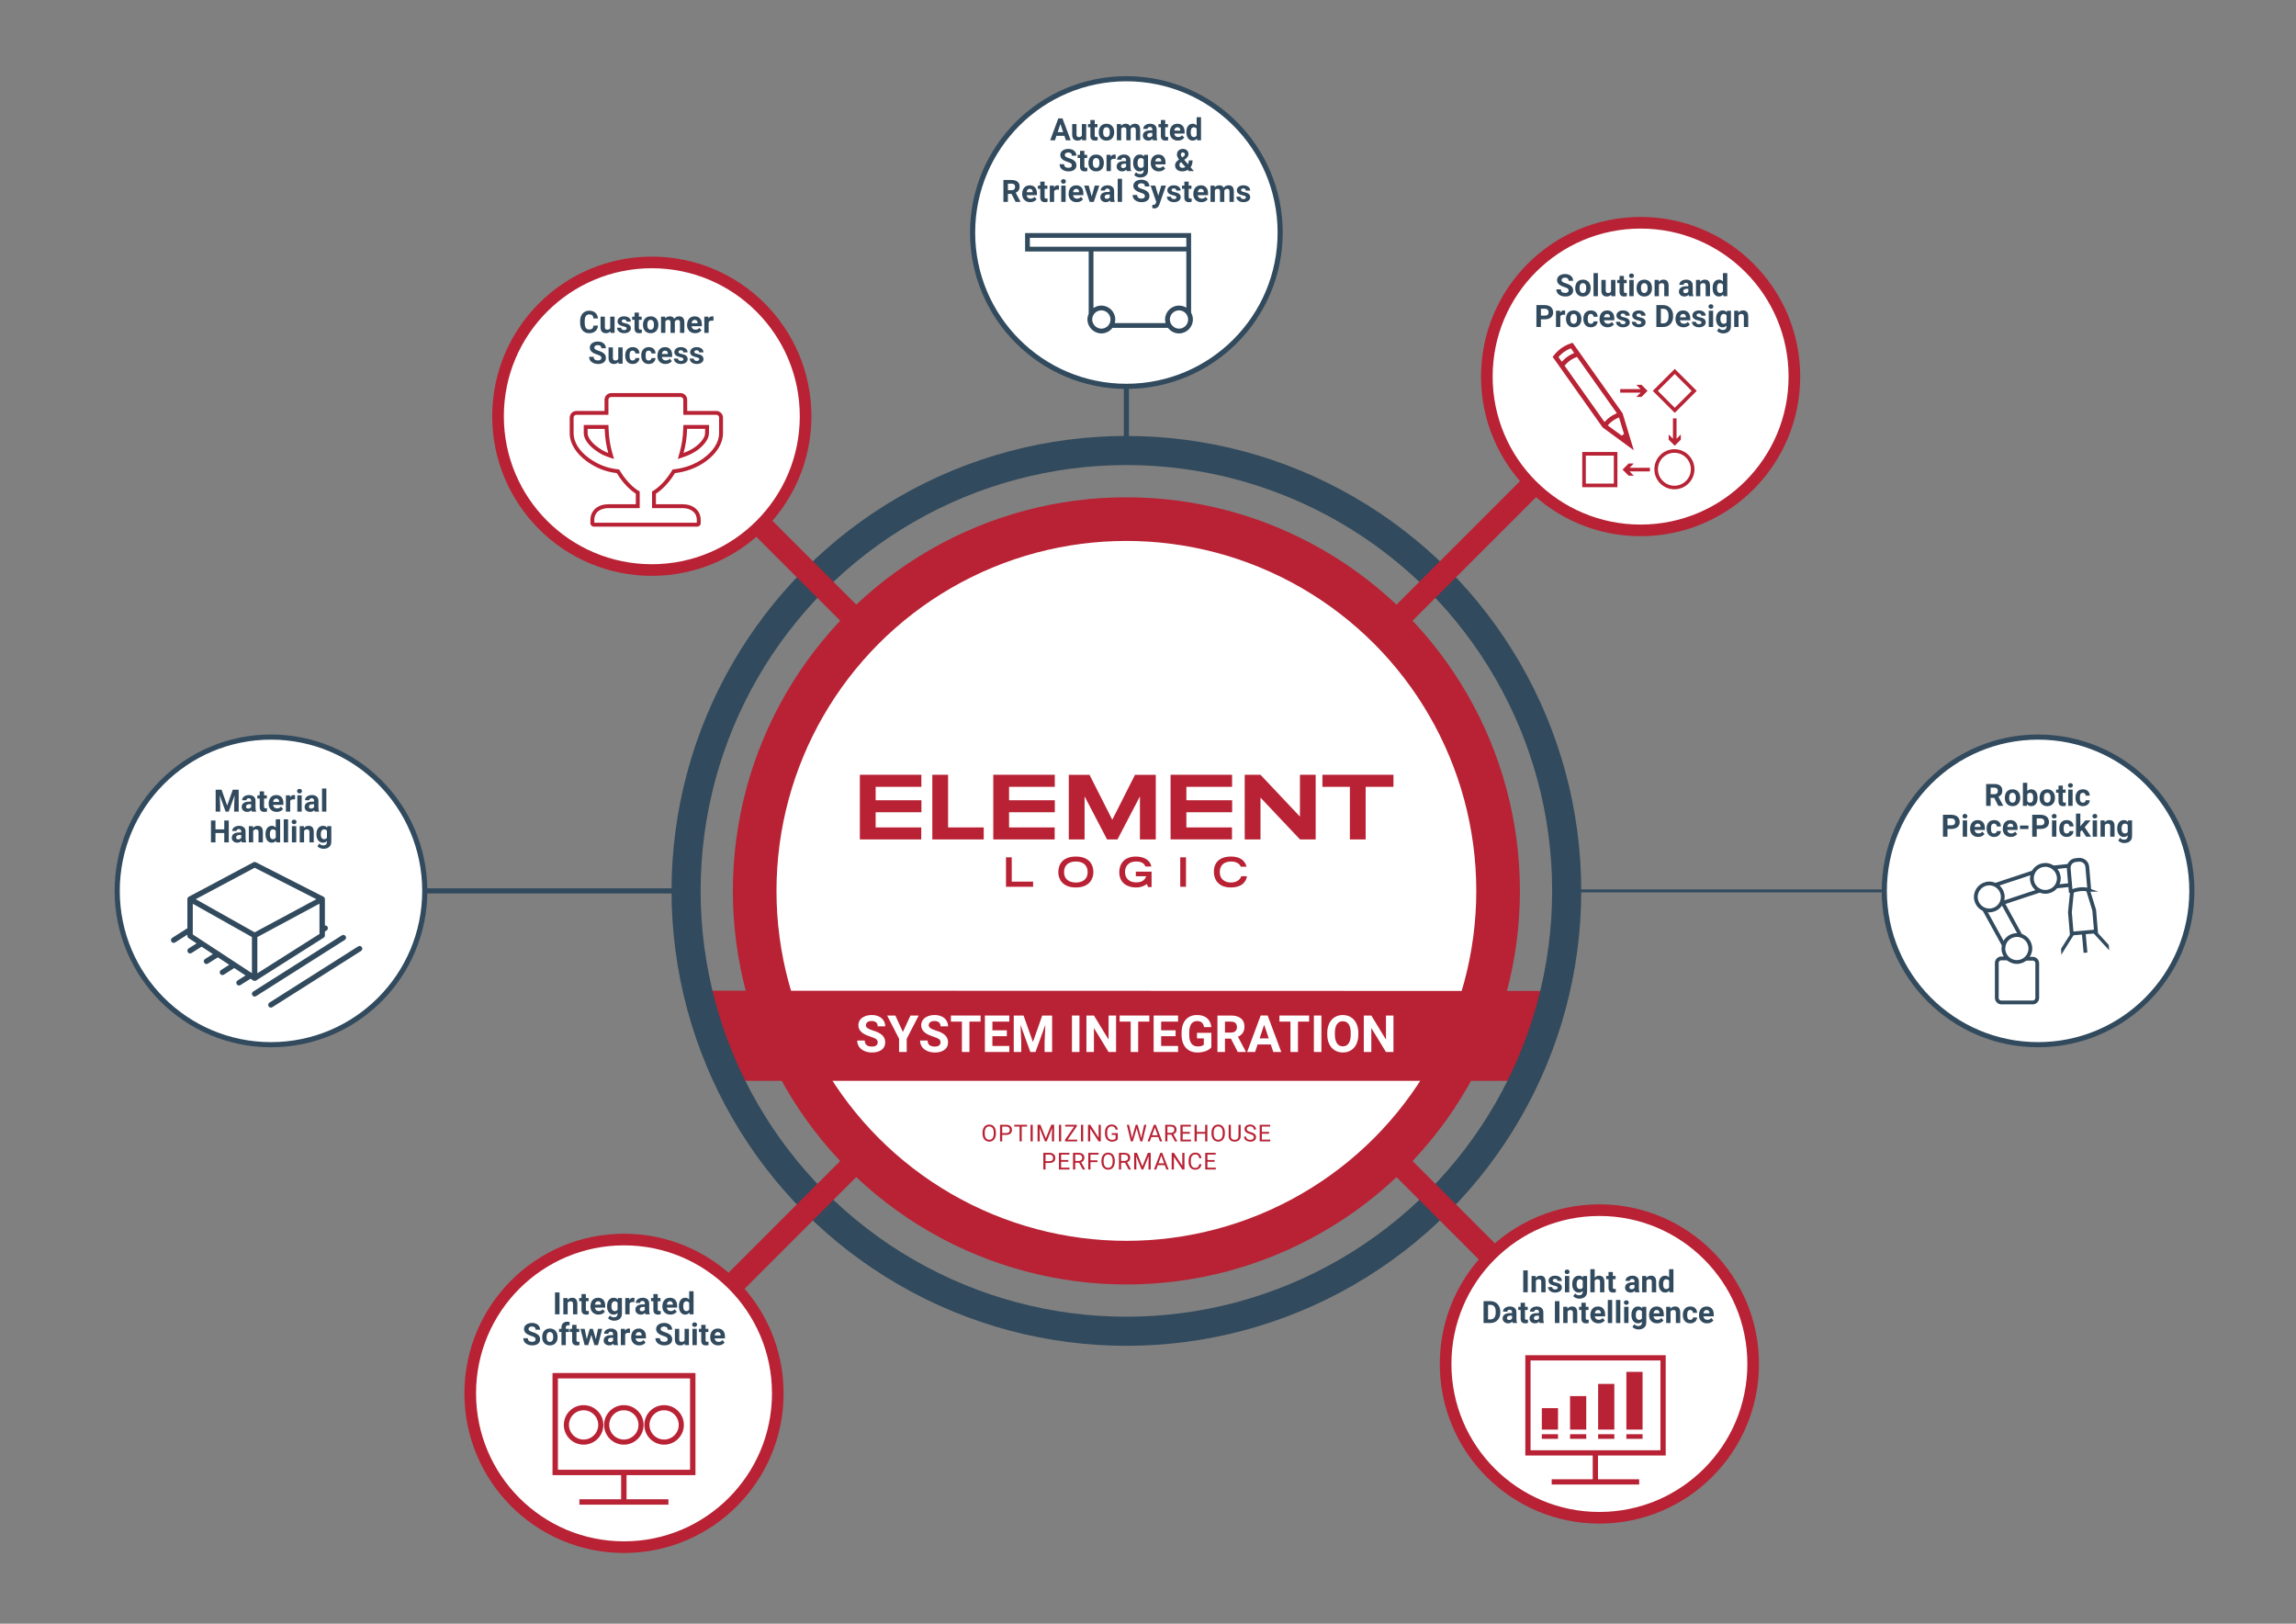 <?xml version="1.0" encoding="UTF-8"?>
<svg id="Layer_1" data-name="Layer 1" xmlns="http://www.w3.org/2000/svg" version="1.1" viewBox="0 0 841.89 595.276">
  <rect x="0" y="0" width="841.89" height="595.276" fill="#808080" stroke="none"/>
  <defs>
    <style>
      .cls-1 {
        stroke-width: 1.881px;
      }

      .cls-1, .cls-2, .cls-3, .cls-4, .cls-5, .cls-6, .cls-7, .cls-8, .cls-9, .cls-10 {
        stroke-miterlimit: 10;
      }

      .cls-1, .cls-2, .cls-3, .cls-6, .cls-8, .cls-10 {
        fill: none;
      }

      .cls-1, .cls-5, .cls-7, .cls-9 {
        stroke: #b82234;
      }

      .cls-2, .cls-3, .cls-4, .cls-6, .cls-8, .cls-10 {
        stroke: #314a5d;
      }

      .cls-2, .cls-4 {
        stroke-width: 1.882px;
      }

      .cls-3 {
        stroke-width: 10.664px;
      }

      .cls-11 {
        fill: #314a5d;
      }

      .cls-11, .cls-12, .cls-13, .cls-14, .cls-15 {
        stroke-width: 0px;
      }

      .cls-12, .cls-9 {
        fill: #b82234;
      }

      .cls-4, .cls-5, .cls-7, .cls-15 {
        fill: #fff;
      }

      .cls-5 {
        stroke-width: 15.996px;
      }

      .cls-6 {
        stroke-width: 1.066px;
      }

      .cls-7 {
        stroke-width: 4.266px;
      }

      .cls-8 {
        stroke-width: 1.386px;
      }

      .cls-13 {
        fill: #324b5e;
      }

      .cls-14 {
        fill: #b82335;
      }

      .cls-9 {
        stroke-width: 2.666px;
      }

      .cls-10 {
        stroke-width: 26.66px;
      }
    </style>
  </defs>
  <line class="cls-6" x1="575.106" y1="326.613" x2="747.318" y2="326.613"/>
  <line class="cls-2" x1="99.144" y1="326.613" x2="251.569" y2="326.613"/>
  <line class="cls-2" x1="413.02" y1="165.162" x2="413.02" y2="83.977"/>
  <circle class="cls-5" cx="413.02" cy="326.613" r="136.297"/>
  <path class="cls-12" d="M556.281,396.243c9.752-9.964,9.795-21.064,14.204-32.937l-315.475-.1c4.405,11.911,4.462,23.045,14.241,33.037h287.029Z"/>
  <circle class="cls-3" cx="413.02" cy="326.613" r="161.451"/>
  <path class="cls-10" d="M251.569,348.858"/>
  <circle class="cls-4" cx="413.02" cy="85.252" r="56.388"/>
  <path class="cls-13" d="M436.747,114.633v-29.18h-60.873v6.74h23.323v22.805h.018c-.303.652-.476,1.375-.476,2.139,0,2.765,2.336,5.101,5.101,5.101,1.696,0,3.197-.835,4.125-2.112v.075h20.302c.942,1.227,2.414,2.037,4.039,2.037,2.813,0,5.101-2.288,5.101-5.101,0-.91-.242-1.763-.662-2.504ZM377.623,90.444v-3.241h57.374v3.241h-57.374ZM403.84,120.489c-1.786,0-3.352-1.567-3.352-3.352,0-1.848,1.503-3.352,3.352-3.352s3.352,1.504,3.352,3.352-1.504,3.352-3.352,3.352ZM427.206,117.137c0,.453.068.893.186,1.315h-18.628c.112-.42.178-.86.178-1.315,0-2.813-2.289-5.101-5.102-5.101-1.074,0-2.07.335-2.893.905v-20.748h34.05v20.618c-.782-.488-1.702-.775-2.69-.775-2.813,0-5.101,2.288-5.101,5.101ZM432.307,120.489c-1.786,0-3.352-1.567-3.352-3.352,0-1.848,1.503-3.352,3.352-3.352s3.352,1.504,3.352,3.352-1.503,3.352-3.352,3.352Z"/>
  <circle class="cls-4" cx="99.364" cy="326.613" r="56.388"/>
  <circle class="cls-4" cx="747.318" cy="326.613" r="56.388"/>
  <path class="cls-11" d="M92.857,359.473c.012.007.02.017.032.024.043.024.089.036.134.053.027.01.052.024.08.032.087.024.176.038.265.038.087,0,.174-.013.258-.036.028-.007.053-.021.081-.031.045-.016.091-.029.134-.052.011-.006.018-.015.029-.021.01-.006.021-.008.031-.014l24.772-15.685c.288-.182.462-.499.462-.84v-1.42s.636-.402.636-.402c.464-.293.603-.907.31-1.371-.209-.331-.581-.493-.946-.454v-9.665s0-.004,0-.005c0-.002,0-.004,0-.006,0-.025-.009-.048-.011-.073-.005-.063-.011-.125-.028-.184-.009-.031-.025-.059-.036-.089-.02-.051-.039-.103-.067-.15-.018-.03-.042-.056-.063-.084-.031-.041-.061-.083-.098-.119-.027-.027-.059-.047-.09-.071-.031-.024-.057-.052-.091-.072-.01-.006-.022-.008-.032-.014-.01-.005-.017-.014-.027-.019l-24.772-12.618c-.289-.147-.631-.144-.918.008l-23.673,12.618c-.006.003-.01.008-.016.011-.006.003-.013.004-.019.008-.037.022-.066.052-.099.077-.031.024-.065.045-.093.072-.035.034-.062.075-.091.113-.023.03-.049.057-.068.09-.026.044-.042.092-.061.139-.013.033-.031.064-.041.099-.015.052-.018.107-.024.161-.003.032-.014.062-.014.094,0,.002,0,.004,0,.006,0,.002,0,.004,0,.005v10.682s-5.557,3.527-5.557,3.527c-.463.294-.601.909-.307,1.372.189.298.512.462.84.462.182,0,.366-.05.531-.155l4.492-2.851v.449c0,.335.169.648.449.831l2.939,1.926-2.924,1.843c-.464.293-.604.907-.311,1.371.189.3.512.464.842.464.181,0,.364-.049.529-.153l3.692-2.327,4.139,2.712-2.872,1.81c-.464.293-.604.907-.311,1.371.189.3.512.464.842.464.181,0,.364-.049.529-.153l3.64-2.294,4.166,2.73-3.027,1.937c-.462.296-.597.911-.301,1.373.189.296.51.458.838.458.183,0,.369-.051.535-.157l3.778-2.418,4.152,2.72-2.918,1.839c-.464.293-.604.907-.311,1.371.189.3.512.464.842.464.181,0,.364-.049.529-.153l3.686-2.323.969.635c.01.007.023.009.033.015ZM117.146,342.394l-22.784,14.427v-13.285s22.784-12.244,22.784-12.244v11.102ZM93.379,318.132l22.618,11.52-22.618,12.154-21.614-12.155,21.613-11.52ZM92.374,356.787l-5.764-3.777c-.099-.1-.216-.175-.343-.225l-5.566-3.647c-.13-.157-.299-.265-.486-.318l-9.525-6.241v-11.249s21.684,12.194,21.684,12.194v13.264ZM126.737,343.219c-.294-.463-.908-.602-1.372-.308l-32.528,20.605c-.464.294-.601.908-.308,1.372.189.299.512.462.841.462.181,0,.366-.05.531-.155l32.528-20.605c.464-.294.601-.908.308-1.372ZM132.698,347.271c-.293-.464-.907-.603-1.372-.308l-32.528,20.605c-.464.294-.601.908-.308,1.372.189.299.512.462.841.462.181,0,.366-.05.531-.155l32.528-20.605c.464-.294.601-.908.308-1.372Z"/>
  <g id="Element_Logic_logo_vector_white" data-name="Element Logic logo vector white">
    <path class="cls-12" d="M394.489,314.028c-4.756,0-6.433,2.791-6.433,5.748,0,2.247,1.32,5.587,6.433,5.587s6.433-3.34,6.433-5.587c0-2.952-1.678-5.748-6.433-5.748M394.489,323.549c-2.02,0-4.322-.831-4.322-3.889,0-2.599,1.859-3.819,4.322-3.819s4.322,1.219,4.322,3.819c0,3.058-2.302,3.889-4.322,3.889M416.484,321.247h3.783c-.504,1.516-1.662,2.247-3.743,2.247-2.287,0-4.01-1.31-4.01-3.864,0-1.501.801-3.788,4.186-3.788,2.484,0,3.063,1.28,3.315,1.824h2.156c-.519-2.715-3.239-3.637-5.718-3.637-4.307,0-6.045,2.811-6.045,5.688,0,4.292,3.34,5.642,6.106,5.642,2.096,0,3.224-.725,4.04-1.259l.418,1.113h1.28v-5.662h-5.768v1.698ZM370.984,314.295h-2.111v10.801h9.939v-1.874h-7.829v-8.927ZM347.644,284.053h-5.788v23.687h18.851v-4.393h-13.063v-19.294ZM476.659,299.383l-14.463-15.33h-5.788v23.687h5.788v-15.325l14.478,15.33h5.758v-23.692h-5.773v15.33ZM451.375,323.549c-2.317,0-4.116-1.305-4.116-3.788,0-2.247,1.249-3.919,4.232-3.919,2.524,0,3.355,1.531,3.476,1.899h2.111c-.166-.579-.877-3.713-5.703-3.713-4.297,0-6.272,2.348-6.272,5.496,0,3.939,2.685,5.839,6.106,5.839,4.962,0,5.824-2.912,6.03-4.116h-2.111c-.202.831-1.29,2.302-3.753,2.302M407.85,300.537l-8.347-16.478h-7.602v23.687h5.788v-15.795l8.242,15.79h3.829l8.227-15.774v15.774h5.813v-23.687h-7.622l-8.327,16.483ZM484.906,284.053v4.408h10.06v19.279h5.788v-19.279h10.191v-4.408h-26.04ZM432.766,325.096h2.111v-10.801h-2.111v10.801ZM337.851,293.378h-16.77v-4.917h16.76v-4.408h-22.549v23.687h22.513v-4.388h-16.725v-5.572h16.77v-.096h.01v-4.227h-.01v-.081ZM386.772,293.378h-16.77v-4.917h16.76v-4.408h-22.549v23.687h22.513v-4.388h-16.725v-5.572h16.77v-.096h.01v-4.227h-.01v-.081ZM451.743,303.353h-16.725v-5.572h16.77v-.096h.01v-4.227h-.01v-.081h-16.77v-4.917h16.76v-4.408h-22.549v23.687h22.513v-4.388Z"/>
  </g>
  <g id="Optimizing_white_centered" data-name="Optimizing white centered">
    <g>
      <path class="cls-12" d="M445.38,425.274h-2.643v-1.964h3.028v-.658h-3.833v6.099h3.874v-.658h-3.07v-2.161h2.643v-.658ZM439.726,426.815c-.078.503-.237.855-.475,1.058-.239.202-.582.304-1.028.304-.497,0-.884-.196-1.16-.587-.276-.391-.415-.918-.415-1.58v-.591c0-.701.146-1.242.438-1.622.292-.38.695-.57,1.208-.57.419,0,.745.109.978.328.233.218.385.572.455,1.059h.808c-.064-.639-.292-1.14-.683-1.502-.391-.361-.91-.542-1.558-.542-.489,0-.919.115-1.29.345s-.658.561-.861.99c-.202.43-.304.929-.304,1.495v.586c0,.866.217,1.557.651,2.073.434.516,1.011.775,1.732.775.665,0,1.197-.175,1.598-.526.401-.35.639-.848.714-1.493h-.808ZM434.319,422.652h-.8v4.72l-3.079-4.72h-.808v6.099h.808v-4.7l3.07,4.7h.809v-6.099ZM425.824,423.644l1.039,2.852h-2.073l1.034-2.852ZM427.684,428.75h.825l-2.333-6.099h-.704l-2.329,6.099h.829l.574-1.596h2.555l.582,1.596ZM415.869,422.652v6.099h.804v-2.375l-.08-2.551,1.998,4.926h.616l2.002-4.938-.075,2.563v2.375h.804v-6.099h-1.043l-1.994,4.976-1.994-4.976h-1.039ZM411.089,423.309h1.232c.424.003.749.105.974.307.225.201.337.491.337.868,0,.347-.118.624-.354.831-.236.207-.554.311-.953.311h-1.236v-2.316ZM413.846,428.75h.863v-.05l-1.433-2.589c.366-.14.651-.35.856-.632.205-.282.308-.613.308-.992,0-.598-.185-1.053-.555-1.366-.37-.313-.898-.469-1.585-.469h-2.019v6.099h.808v-2.467h1.433l1.324,2.467ZM407.978,425.956c-.009.707-.155,1.249-.44,1.627-.285.378-.687.568-1.206.568s-.922-.2-1.217-.601-.442-.952-.442-1.652v-.448c.008-.687.158-1.224.45-1.611.292-.387.692-.58,1.2-.58.522,0,.928.193,1.219.58.291.387.436.942.436,1.665v.452ZM408.777,425.512c0-.595-.1-1.116-.301-1.564-.201-.448-.488-.79-.861-1.026-.373-.236-.803-.354-1.292-.354-.48,0-.907.119-1.28.358-.373.239-.661.583-.865,1.032-.204.449-.306.968-.306,1.554v.44c.005.575.111,1.081.316,1.519.205.437.494.773.865,1.009.371.236.797.354,1.278.354.491,0,.921-.118,1.29-.352s.654-.574.855-1.02c.201-.445.301-.967.301-1.564v-.385ZM402.407,425.399h-2.559v-2.09h2.974v-.658h-3.778v6.099h.804v-2.693h2.559v-.658ZM394.265,423.309h1.231c.424.003.749.105.974.307.225.201.337.491.337.868,0,.347-.118.624-.354.831-.236.207-.554.311-.953.311h-1.236v-2.316ZM397.021,428.75h.863v-.05l-1.433-2.589c.366-.14.651-.35.857-.632.205-.282.308-.613.308-.992,0-.598-.185-1.053-.555-1.366-.37-.313-.898-.469-1.585-.469h-2.019v6.099h.809v-2.467h1.432l1.324,2.467ZM391.731,425.274h-2.643v-1.964h3.028v-.658h-3.832v6.099h3.874v-.658h-3.07v-2.161h2.643v-.658ZM383.375,423.309h1.491c.399.009.713.122.942.34.229.218.343.509.343.873,0,.383-.114.676-.343.879-.229.203-.558.304-.988.304h-1.445v-2.396ZM384.811,426.363c.69,0,1.219-.16,1.589-.48s.555-.775.555-1.368c0-.561-.189-1.012-.568-1.353-.378-.341-.901-.511-1.569-.511h-2.249v6.099h.804v-2.388h1.437Z"/>
      <path class="cls-12" d="M465.34,414.98h-2.643v-1.964h3.028v-.658h-3.832v6.098h3.874v-.658h-3.07v-2.161h2.643v-.658ZM459.439,416.222c.21.164.314.395.314.693s-.113.535-.339.708c-.226.173-.552.26-.976.26-.455,0-.819-.107-1.091-.32-.272-.214-.408-.505-.408-.873h-.808c0,.355.098.671.295.951.197.279.477.499.84.66.363.16.754.241,1.173.241.645,0,1.16-.149,1.545-.446.385-.297.578-.693.578-1.187,0-.31-.069-.579-.207-.808-.138-.229-.351-.429-.637-.601-.286-.172-.683-.329-1.189-.471-.507-.143-.866-.3-1.077-.472-.211-.172-.316-.383-.316-.632,0-.311.111-.553.333-.728.222-.175.531-.262.928-.262.427,0,.758.106.992.317.235.212.352.502.352.872h.808c0-.338-.09-.649-.27-.934-.18-.285-.434-.508-.762-.67-.328-.162-.702-.243-1.12-.243-.614,0-1.114.157-1.497.471-.384.314-.576.711-.576,1.192,0,.424.157.781.471,1.07.314.289.816.533,1.506.731.55.159.93.321,1.139.484M454.123,412.358v4.134c0,.441-.121.783-.362,1.026-.242.243-.59.364-1.045.364-.449,0-.796-.122-1.039-.366-.243-.244-.365-.587-.365-1.028v-4.13h-.796v4.155c.005.631.207,1.127.603,1.487.397.36.928.54,1.596.54l.214-.008c.614-.045,1.101-.25,1.46-.616.359-.366.54-.836.542-1.412v-4.147h-.808ZM448.331,415.663c-.008.707-.155,1.249-.44,1.627-.285.378-.687.568-1.206.568s-.922-.2-1.217-.601c-.295-.401-.442-.951-.442-1.652v-.448c.008-.687.158-1.223.45-1.61.292-.387.692-.58,1.2-.58.522,0,.928.193,1.219.58.291.387.435.942.435,1.665v.452ZM449.131,415.219c0-.595-.1-1.116-.301-1.564-.201-.448-.488-.79-.861-1.026-.373-.236-.803-.354-1.292-.354-.48,0-.907.12-1.28.358-.373.239-.661.583-.865,1.032-.204.45-.306.968-.306,1.554v.44c.005.575.111,1.081.316,1.518.205.437.494.773.865,1.009.371.236.797.354,1.278.354.491,0,.921-.117,1.29-.352.369-.235.653-.574.855-1.02.201-.445.301-.967.301-1.564v-.385ZM442.71,412.358h-.808v2.622h-3.074v-2.622h-.804v6.098h.804v-2.819h3.074v2.819h.808v-6.098ZM436.293,414.98h-2.643v-1.964h3.028v-.658h-3.832v6.098h3.874v-.658h-3.07v-2.161h2.643v-.658ZM428.067,413.016h1.232c.424.003.749.105.974.306.225.202.337.491.337.869,0,.347-.118.624-.354.831-.236.207-.554.311-.953.311h-1.236v-2.316ZM430.823,418.457h.863v-.05l-1.433-2.588c.366-.14.651-.351.856-.632.205-.282.308-.613.308-.993,0-.598-.185-1.053-.555-1.365-.37-.313-.898-.469-1.585-.469h-2.019v6.098h.808v-2.467h1.433l1.324,2.467ZM423.456,413.351l1.039,2.852h-2.073l1.034-2.852ZM425.315,418.457h.825l-2.333-6.098h-.704l-2.329,6.098h.829l.574-1.596h2.555l.582,1.596ZM413.986,412.358h-.804l1.474,6.098h.733l1.303-4.444.096-.465.096.465,1.256,4.444h.733l1.479-6.098h-.808l-.947,4.172-.13.821-.168-.737-1.177-4.255h-.679l-1.206,4.255-.172.725-.118-.804-.963-4.176ZM409.869,415.42h-2.212v.658h1.412v1.366c-.148.159-.335.272-.561.339s-.49.1-.791.1c-.534,0-.956-.202-1.269-.606-.313-.404-.469-.948-.469-1.633v-.499c.003-.718.143-1.267.421-1.645.278-.379.686-.568,1.225-.568.81,0,1.29.405,1.441,1.215h.804c-.087-.598-.324-1.059-.712-1.384-.388-.325-.901-.488-1.537-.488-.776,0-1.379.253-1.807.758-.429.505-.643,1.217-.643,2.136v.532c.006.567.114,1.065.325,1.495.211.43.509.762.894.995.385.233.827.35,1.324.35.492,0,.922-.073,1.292-.22.37-.147.658-.368.865-.664v-2.237ZM403.636,412.358h-.8v4.72l-3.078-4.72h-.809v6.098h.809v-4.699l3.07,4.699h.808v-6.098ZM397.178,412.358h-.804v6.098h.804v-6.098ZM394.836,412.945v-.587h-4.251v.658h3.288l-3.342,4.838v.603h4.44v-.658h-3.489l3.355-4.854ZM389.107,412.358h-.804v6.098h.804v-6.098ZM380.453,412.358v6.098h.804v-2.375l-.079-2.551,1.998,4.925h.616l2.002-4.938-.075,2.563v2.375h.804v-6.098h-1.043l-1.994,4.976-1.994-4.976h-1.039ZM378.682,412.358h-.804v6.098h.804v-6.098ZM376.612,412.358h-4.716v.658h1.956v5.441h.8v-5.441h1.96v-.658ZM367.49,413.016h1.491c.399.008.713.122.942.34.229.218.343.509.343.873,0,.383-.115.676-.343.879-.229.203-.559.304-.988.304h-1.445v-2.396ZM368.927,416.069c.69,0,1.219-.16,1.589-.48.37-.32.555-.775.555-1.367,0-.561-.189-1.012-.568-1.353-.378-.341-.901-.511-1.568-.511h-2.249v6.098h.804v-2.387h1.437ZM364.378,415.663c-.008.707-.155,1.249-.44,1.627-.285.378-.687.568-1.206.568-.516,0-.922-.2-1.217-.601-.295-.401-.442-.951-.442-1.652v-.448c.008-.687.158-1.223.45-1.61.292-.387.692-.58,1.2-.58.522,0,.928.193,1.219.58.29.387.435.942.435,1.665v.452ZM365.178,415.219c0-.595-.101-1.116-.302-1.564-.201-.448-.488-.79-.861-1.026-.373-.236-.803-.354-1.292-.354-.48,0-.907.12-1.28.358-.373.239-.661.583-.865,1.032-.204.45-.306.968-.306,1.554v.44c.005.575.111,1.081.316,1.518.205.437.494.773.865,1.009.371.236.797.354,1.277.354.492,0,.922-.117,1.29-.352.369-.235.653-.574.854-1.02.201-.445.302-.967.302-1.564v-.385Z"/>
    </g>
  </g>
  <g>
    <path class="cls-15" d="M321.828,382.171c0-.521-.184-.92-.551-1.198-.367-.278-1.029-.572-1.984-.882-.955-.309-1.711-.613-2.269-.914-1.519-.82-2.278-1.926-2.278-3.315,0-.723.204-1.367.611-1.934s.992-1.009,1.754-1.327,1.618-.478,2.567-.478c.956,0,1.806.173,2.553.52.747.346,1.327.834,1.741,1.465.413.631.62,1.347.62,2.149h-2.755c0-.612-.193-1.089-.579-1.429s-.928-.51-1.626-.51c-.673,0-1.197.143-1.57.427-.374.285-.561.66-.561,1.125,0,.436.219.8.657,1.094.438.294,1.083.569,1.934.826,1.567.472,2.709,1.057,3.426,1.754.716.698,1.075,1.568,1.075,2.608,0,1.158-.438,2.065-1.313,2.724-.876.658-2.054.987-3.536.987-1.029,0-1.965-.188-2.811-.564-.845-.377-1.489-.893-1.933-1.548-.444-.655-.666-1.414-.666-2.277h2.765c0,1.476.881,2.213,2.645,2.213.655,0,1.167-.133,1.534-.399.368-.267.551-.639.551-1.116Z"/>
    <path class="cls-15" d="M331.067,378.332l2.783-6.025h3.013l-4.39,8.523v4.85h-2.801v-4.85l-4.39-8.523h3.021l2.765,6.025Z"/>
    <path class="cls-15" d="M344.872,382.171c0-.521-.184-.92-.551-1.198-.367-.278-1.029-.572-1.984-.882-.955-.309-1.711-.613-2.269-.914-1.519-.82-2.278-1.926-2.278-3.315,0-.723.204-1.367.611-1.934s.992-1.009,1.754-1.327,1.618-.478,2.567-.478c.956,0,1.806.173,2.553.52.747.346,1.327.834,1.741,1.465.413.631.62,1.347.62,2.149h-2.755c0-.612-.193-1.089-.579-1.429s-.928-.51-1.626-.51c-.673,0-1.197.143-1.57.427-.374.285-.561.66-.561,1.125,0,.436.219.8.657,1.094.438.294,1.083.569,1.934.826,1.567.472,2.709,1.057,3.426,1.754.716.698,1.075,1.568,1.075,2.608,0,1.158-.438,2.065-1.313,2.724-.876.658-2.054.987-3.536.987-1.029,0-1.965-.188-2.811-.564-.845-.377-1.489-.893-1.933-1.548-.444-.655-.666-1.414-.666-2.277h2.765c0,1.476.881,2.213,2.645,2.213.655,0,1.167-.133,1.534-.399.368-.267.551-.639.551-1.116Z"/>
    <path class="cls-15" d="M359.567,374.539h-4.096v11.141h-2.755v-11.141h-4.042v-2.232h10.893v2.232Z"/>
    <path class="cls-15" d="M369.183,379.884h-5.291v3.582h6.209v2.214h-8.964v-13.373h8.946v2.232h-6.19v3.187h5.291v2.158Z"/>
    <path class="cls-15" d="M375.318,372.307l3.435,9.699,3.417-9.699h3.619v13.373h-2.765v-3.655l.276-6.31-3.61,9.965h-1.892l-3.6-9.956.275,6.301v3.655h-2.755v-13.373h3.601Z"/>
    <path class="cls-15" d="M395.809,385.68h-2.755v-13.373h2.755v13.373Z"/>
    <path class="cls-15" d="M409.237,385.68h-2.755l-5.364-8.799v8.799h-2.755v-13.373h2.755l5.373,8.817v-8.817h2.746v13.373Z"/>
    <path class="cls-15" d="M421.443,374.539h-4.096v11.141h-2.755v-11.141h-4.042v-2.232h10.893v2.232Z"/>
    <path class="cls-15" d="M431.059,379.884h-5.29v3.582h6.209v2.214h-8.964v-13.373h8.945v2.232h-6.19v3.187h5.29v2.158Z"/>
    <path class="cls-15" d="M444.175,383.989c-.496.595-1.197,1.056-2.104,1.383s-1.91.491-3.012.491c-1.157,0-2.173-.253-3.045-.758-.873-.505-1.546-1.238-2.021-2.199-.475-.962-.718-2.091-.73-3.39v-.909c0-1.335.225-2.49.675-3.467s1.1-1.724,1.947-2.241c.849-.518,1.842-.776,2.98-.776,1.586,0,2.826.378,3.72,1.135.894.756,1.424,1.856,1.589,3.302h-2.682c-.123-.766-.394-1.326-.812-1.681-.42-.355-.997-.533-1.731-.533-.938,0-1.65.353-2.141,1.057-.489.704-.737,1.751-.743,3.141v.854c0,1.402.266,2.462.799,3.178.532.717,1.313,1.075,2.342,1.075,1.035,0,1.772-.221,2.214-.662v-2.305h-2.508v-2.03h5.263v5.336Z"/>
    <path class="cls-15" d="M451.357,380.784h-2.195v4.896h-2.755v-13.373h4.969c1.579,0,2.798.353,3.655,1.057s1.286,1.699,1.286,2.985c0,.912-.198,1.673-.593,2.282s-.993,1.094-1.796,1.455l2.894,5.465v.129h-2.958l-2.507-4.896ZM449.162,378.553h2.223c.692,0,1.228-.176,1.607-.528s.569-.837.569-1.456c0-.63-.179-1.126-.537-1.487s-.908-.542-1.648-.542h-2.214v4.014Z"/>
    <path class="cls-15" d="M465.961,382.925h-4.831l-.919,2.755h-2.93l4.978-13.373h2.554l5.006,13.373h-2.931l-.927-2.755ZM461.873,380.692h3.344l-1.681-5.006-1.663,5.006Z"/>
    <path class="cls-15" d="M480.03,374.539h-4.096v11.141h-2.756v-11.141h-4.041v-2.232h10.893v2.232Z"/>
    <path class="cls-15" d="M484.532,385.68h-2.756v-13.373h2.756v13.373Z"/>
    <path class="cls-15" d="M498.069,379.297c0,1.316-.232,2.47-.698,3.462-.465.992-1.131,1.758-1.997,2.296-.867.539-1.86.809-2.98.809-1.108,0-2.098-.267-2.967-.799-.869-.533-1.543-1.294-2.021-2.282-.478-.989-.72-2.127-.726-3.412v-.661c0-1.316.237-2.476.712-3.477s1.145-1.77,2.011-2.306c.867-.535,1.857-.804,2.972-.804s2.104.269,2.971.804c.867.536,1.537,1.305,2.012,2.306s.712,2.157.712,3.467v.598ZM495.277,378.69c0-1.402-.251-2.468-.753-3.196-.503-.729-1.219-1.093-2.149-1.093-.925,0-1.638.359-2.14,1.079-.503.72-.757,1.774-.763,3.164v.652c0,1.365.251,2.424.753,3.178.502.753,1.225,1.129,2.168,1.129.924,0,1.635-.362,2.131-1.088s.747-1.783.753-3.173v-.652Z"/>
    <path class="cls-15" d="M510.946,385.68h-2.755l-5.364-8.799v8.799h-2.755v-13.373h2.755l5.373,8.817v-8.817h2.746v13.373Z"/>
  </g>
  <g>
    <path class="cls-11" d="M390.281,49.785h-2.898l-.551,1.653h-1.758l2.987-8.023h1.532l3.003,8.023h-1.758l-.557-1.653ZM387.829,48.446h2.006l-1.008-3.003-.998,3.003Z"/>
    <path class="cls-11" d="M396.751,50.832c-.393.478-.937.716-1.631.716-.639,0-1.127-.184-1.463-.551-.336-.367-.508-.905-.515-1.615v-3.907h1.592v3.856c0,.622.283.932.849.932.54,0,.911-.188,1.113-.562v-4.226h1.598v5.962h-1.499l-.044-.606Z"/>
    <path class="cls-11" d="M401.402,44.01v1.466h1.02v1.168h-1.02v2.976c0,.22.042.378.126.474.084.096.246.144.485.144.177,0,.333-.013.469-.039v1.207c-.312.096-.634.144-.964.144-1.117,0-1.687-.564-1.708-1.692v-3.213h-.871v-1.168h.871v-1.466h1.593Z"/>
    <path class="cls-11" d="M402.896,48.401c0-.591.114-1.119.342-1.582.228-.463.556-.821.983-1.074.428-.254.925-.38,1.491-.38.805,0,1.461.246,1.97.738.509.493.792,1.161.851,2.006l.011.408c0,.915-.255,1.649-.766,2.202-.511.553-1.196.83-2.055.83s-1.546-.276-2.059-.827c-.512-.551-.769-1.301-.769-2.249v-.072ZM404.488,48.515c0,.566.106,1,.319,1.3s.518.45.915.45c.386,0,.687-.148.903-.444.217-.296.325-.77.325-1.421,0-.556-.108-.986-.325-1.292-.217-.306-.521-.458-.915-.458-.39,0-.691.152-.904.456s-.319.773-.319,1.41Z"/>
    <path class="cls-11" d="M411.018,45.476l.05.667c.422-.518.994-.777,1.714-.777.768,0,1.295.303,1.582.909.419-.606,1.016-.909,1.791-.909.646,0,1.128.188,1.444.565s.474.943.474,1.7v3.808h-1.598v-3.802c0-.338-.066-.585-.198-.741s-.366-.234-.7-.234c-.478,0-.809.228-.992.684l.006,4.094h-1.593v-3.797c0-.345-.068-.595-.204-.75-.136-.154-.367-.231-.694-.231-.452,0-.779.188-.981.562v4.216h-1.592v-5.962h1.493Z"/>
    <path class="cls-11" d="M422.751,51.438c-.074-.143-.128-.321-.16-.535-.386.43-.887.645-1.504.645-.584,0-1.068-.169-1.452-.507-.384-.338-.576-.764-.576-1.278,0-.632.234-1.117.703-1.455.469-.338,1.146-.509,2.031-.513h.733v-.342c0-.275-.071-.496-.212-.661-.142-.166-.365-.248-.669-.248-.269,0-.479.064-.631.193-.152.129-.229.305-.229.529h-1.593c0-.346.106-.665.32-.959.213-.294.514-.524.904-.692.389-.167.827-.25,1.312-.25.735,0,1.317.185,1.75.554.432.369.647.888.647,1.557v2.585c.003.565.082.994.236,1.284v.094h-1.608ZM421.434,50.331c.235,0,.452-.053.65-.157.198-.105.346-.245.44-.422v-1.025h-.595c-.797,0-1.221.276-1.273.827l-.005.094c0,.198.07.362.209.491.14.128.331.193.573.193Z"/>
    <path class="cls-11" d="M427.253,44.01v1.466h1.02v1.168h-1.02v2.976c0,.22.042.378.127.474.084.096.246.144.484.144.177,0,.333-.013.469-.039v1.207c-.312.096-.634.144-.965.144-1.116,0-1.686-.564-1.708-1.692v-3.213h-.871v-1.168h.871v-1.466h1.593Z"/>
    <path class="cls-11" d="M431.904,51.548c-.875,0-1.587-.268-2.136-.805-.55-.536-.824-1.251-.824-2.144v-.154c0-.599.116-1.134.348-1.606s.56-.836.983-1.091c.425-.255.908-.383,1.452-.383.815,0,1.458.257,1.926.771.469.514.703,1.244.703,2.188v.65h-3.797c.051.39.206.702.466.937.259.235.586.353.983.353.613,0,1.093-.222,1.438-.667l.782.876c-.239.338-.562.602-.97.791-.408.189-.86.284-1.355.284ZM431.722,46.649c-.315,0-.572.107-.769.321s-.322.521-.377.919h2.215v-.127c-.007-.354-.103-.628-.286-.822-.184-.194-.445-.291-.783-.291Z"/>
    <path class="cls-11" d="M435.012,48.413c0-.929.209-1.67.626-2.221.417-.551.987-.827,1.711-.827.58,0,1.06.217,1.438.65v-3.042h1.598v8.464h-1.438l-.077-.634c-.397.496-.908.744-1.532.744-.702,0-1.265-.276-1.689-.83-.424-.553-.637-1.322-.637-2.306ZM436.604,48.531c0,.559.098.988.292,1.286.195.298.478.447.849.447.492,0,.84-.208,1.042-.624v-2.357c-.198-.416-.542-.624-1.03-.624-.769,0-1.152.624-1.152,1.871Z"/>
    <path class="cls-11" d="M393.034,60.619c0-.312-.11-.552-.331-.719-.221-.167-.617-.343-1.19-.529-.573-.185-1.027-.368-1.361-.548-.912-.493-1.367-1.156-1.367-1.99,0-.433.122-.82.366-1.16s.595-.605,1.053-.796c.457-.191.971-.287,1.54-.287.573,0,1.084.104,1.532.312s.796.5,1.044.879.372.808.372,1.29h-1.653c0-.368-.116-.653-.347-.857-.231-.204-.557-.306-.975-.306-.404,0-.718.085-.942.256s-.336.396-.336.675c0,.261.131.479.394.656.263.176.649.341,1.16.496.94.283,1.625.634,2.056,1.053.43.419.645.94.645,1.565,0,.694-.263,1.239-.788,1.634-.525.395-1.232.593-2.122.593-.617,0-1.179-.113-1.686-.339-.507-.226-.894-.536-1.16-.929-.267-.393-.399-.849-.399-1.367h1.659c0,.885.529,1.328,1.587,1.328.393,0,.7-.08.92-.24.22-.16.331-.383.331-.669Z"/>
    <path class="cls-11" d="M397.614,55.296v1.466h1.02v1.168h-1.02v2.976c0,.22.042.378.126.474.084.096.246.144.485.144.177,0,.333-.013.469-.039v1.207c-.312.096-.634.144-.964.144-1.117,0-1.687-.564-1.708-1.692v-3.213h-.871v-1.168h.871v-1.466h1.593Z"/>
    <path class="cls-11" d="M399.107,59.688c0-.591.114-1.119.342-1.582.228-.463.556-.821.983-1.074.428-.254.925-.38,1.491-.38.805,0,1.461.246,1.97.738.509.493.792,1.161.851,2.006l.011.408c0,.915-.255,1.649-.766,2.202-.511.553-1.196.83-2.055.83s-1.546-.276-2.059-.827c-.512-.551-.769-1.301-.769-2.249v-.072ZM400.7,59.801c0,.566.106,1,.319,1.3s.518.45.915.45c.386,0,.687-.148.903-.444.217-.296.325-.77.325-1.421,0-.556-.108-.986-.325-1.292-.217-.306-.521-.458-.915-.458-.39,0-.691.152-.904.456s-.319.773-.319,1.41Z"/>
    <path class="cls-11" d="M409.087,58.255c-.217-.029-.408-.044-.573-.044-.603,0-.998.204-1.185.612v3.901h-1.592v-5.962h1.504l.044.71c.32-.547.762-.821,1.328-.821.176,0,.342.024.496.072l-.022,1.532Z"/>
    <path class="cls-11" d="M413.143,62.724c-.074-.143-.127-.321-.16-.535-.386.43-.887.645-1.504.645-.584,0-1.068-.169-1.452-.507-.384-.338-.576-.764-.576-1.278,0-.632.234-1.117.703-1.455.469-.338,1.146-.509,2.031-.513h.733v-.342c0-.275-.071-.496-.212-.661-.142-.166-.365-.248-.669-.248-.269,0-.479.064-.631.193-.152.129-.229.305-.229.529h-1.593c0-.346.106-.665.32-.959.213-.294.514-.524.904-.692.389-.167.827-.25,1.312-.25.735,0,1.318.185,1.75.554s.647.888.647,1.557v2.585c.004.565.083.994.237,1.284v.094h-1.609ZM411.826,61.617c.235,0,.452-.053.65-.157.199-.105.346-.245.441-.422v-1.025h-.595c-.797,0-1.221.276-1.273.827l-.005.094c0,.198.07.362.209.491.14.128.331.193.573.193Z"/>
    <path class="cls-11" d="M415.507,59.699c0-.915.218-1.651.653-2.21.436-.558,1.022-.837,1.761-.837.654,0,1.163.224,1.526.672l.066-.562h1.444v5.764c0,.521-.119.975-.355,1.361-.237.386-.57.68-1,.882-.43.202-.933.303-1.51.303-.438,0-.863-.087-1.278-.262-.416-.175-.729-.399-.942-.675l.705-.97c.397.444.878.667,1.444.667.422,0,.751-.113.986-.339.235-.226.353-.546.353-.961v-.32c-.368.416-.851.623-1.45.623-.716,0-1.296-.28-1.738-.84-.443-.561-.664-1.304-.664-2.229v-.066ZM417.099,59.817c0,.541.108.965.325,1.272s.515.461.893.461c.485,0,.832-.182,1.042-.546v-2.511c-.213-.364-.557-.546-1.031-.546-.382,0-.683.156-.901.469-.219.312-.328.78-.328,1.402Z"/>
    <path class="cls-11" d="M424.926,62.834c-.875,0-1.588-.268-2.137-.805-.549-.536-.823-1.251-.823-2.144v-.154c0-.599.116-1.134.347-1.606.232-.472.561-.836.984-1.091s.908-.383,1.451-.383c.816,0,1.459.257,1.926.771.469.514.703,1.244.703,2.188v.65h-3.797c.051.39.207.702.467.937.258.235.586.353.982.353.613,0,1.094-.222,1.439-.667l.781.876c-.238.338-.562.602-.969.791-.408.189-.861.284-1.355.284ZM424.742,57.935c-.314,0-.572.107-.768.321-.197.214-.322.521-.377.919h2.215v-.127c-.008-.354-.104-.628-.287-.822-.184-.194-.445-.291-.783-.291Z"/>
    <path class="cls-11" d="M430.871,60.564c0-.371.104-.714.311-1.031.208-.316.589-.667,1.144-1.052-.238-.32-.426-.62-.562-.901-.136-.281-.204-.574-.204-.879,0-.625.197-1.132.593-1.523.395-.391.927-.587,1.595-.587.599,0,1.091.178,1.475.535s.575.801.575,1.333c0,.639-.323,1.203-.97,1.692l-.617.446,1.384,1.609c.217-.426.325-.896.325-1.411h1.355c0,1.043-.241,1.888-.722,2.535l1.201,1.394h-1.808l-.413-.474c-.592.39-1.271.584-2.039.584-.794,0-1.43-.208-1.907-.625s-.716-.965-.716-1.645ZM433.571,61.55c.382,0,.744-.106,1.085-.319l-1.581-1.825-.116.083c-.327.278-.49.606-.49.984,0,.319.103.578.306.778.204.2.47.299.797.299ZM432.987,56.679c0,.276.161.623.484,1.042l.425-.281c.217-.14.366-.276.449-.408.082-.132.124-.291.124-.474s-.068-.343-.204-.479c-.136-.136-.311-.204-.523-.204-.229,0-.411.073-.549.22s-.206.342-.206.584Z"/>
    <path class="cls-11" d="M370.897,71.073h-1.317v2.937h-1.653v-8.023h2.981c.948,0,1.679.211,2.193.634.514.422.771,1.019.771,1.791,0,.548-.119,1.004-.355,1.37-.237.366-.596.657-1.078.874l1.736,3.279v.077h-1.774l-1.504-2.937ZM369.581,69.733h1.333c.415,0,.737-.105.964-.317.228-.211.342-.502.342-.874,0-.378-.107-.676-.322-.893s-.545-.325-.989-.325h-1.328v2.408Z"/>
    <path class="cls-11" d="M377.77,74.12c-.875,0-1.586-.268-2.135-.805-.549-.536-.824-1.251-.824-2.144v-.154c0-.599.116-1.134.347-1.606s.559-.836.983-1.091.908-.383,1.452-.383c.815,0,1.458.257,1.926.771.469.514.703,1.244.703,2.188v.65h-3.797c.052.39.207.702.466.937.259.235.587.353.984.353.613,0,1.093-.222,1.438-.667l.783.876c-.239.338-.562.602-.97.791-.408.189-.859.284-1.355.284ZM377.588,69.221c-.316,0-.572.107-.769.321-.196.214-.322.521-.377.919h2.215v-.127c-.007-.354-.103-.628-.287-.822-.184-.194-.444-.291-.782-.291Z"/>
    <path class="cls-11" d="M383.032,66.582v1.466h1.02v1.168h-1.02v2.976c0,.22.042.378.126.474.084.096.246.144.485.144.177,0,.333-.013.469-.039v1.207c-.312.096-.634.144-.964.144-1.117,0-1.687-.564-1.708-1.692v-3.213h-.871v-1.168h.871v-1.466h1.593Z"/>
    <path class="cls-11" d="M388.29,69.541c-.217-.029-.408-.044-.573-.044-.603,0-.998.204-1.185.612v3.901h-1.592v-5.962h1.504l.044.71c.32-.547.762-.821,1.328-.821.176,0,.342.024.496.072l-.022,1.532Z"/>
    <path class="cls-11" d="M389.044,66.504c0-.239.08-.436.24-.59s.377-.231.653-.231c.272,0,.489.077.65.231s.243.351.243.59c0,.242-.082.44-.245.595-.164.154-.379.231-.648.231s-.484-.077-.647-.231c-.163-.154-.245-.353-.245-.595ZM390.736,74.01h-1.598v-5.962h1.598v5.962Z"/>
    <path class="cls-11" d="M394.792,74.12c-.875,0-1.586-.268-2.135-.805-.549-.536-.824-1.251-.824-2.144v-.154c0-.599.116-1.134.347-1.606s.559-.836.983-1.091.908-.383,1.452-.383c.815,0,1.458.257,1.926.771.469.514.703,1.244.703,2.188v.65h-3.797c.052.39.207.702.466.937.259.235.587.353.984.353.613,0,1.093-.222,1.438-.667l.783.876c-.239.338-.562.602-.97.791-.408.189-.859.284-1.355.284ZM394.61,69.221c-.316,0-.572.107-.769.321-.196.214-.322.521-.377.919h2.215v-.127c-.007-.354-.103-.628-.287-.822-.184-.194-.444-.291-.782-.291Z"/>
    <path class="cls-11" d="M400.309,72.064l1.107-4.017h1.664l-2.011,5.962h-1.521l-2.011-5.962h1.664l1.108,4.017Z"/>
    <path class="cls-11" d="M407.153,74.01c-.074-.143-.127-.321-.16-.535-.386.43-.887.645-1.504.645-.584,0-1.068-.169-1.452-.507-.384-.338-.576-.764-.576-1.278,0-.632.234-1.117.703-1.455.469-.338,1.146-.509,2.031-.513h.733v-.342c0-.275-.071-.496-.212-.661-.142-.166-.365-.248-.669-.248-.269,0-.479.064-.631.193-.152.129-.229.305-.229.529h-1.593c0-.346.106-.665.32-.959.213-.294.514-.524.904-.692.389-.167.827-.25,1.312-.25.735,0,1.318.185,1.75.554s.647.888.647,1.557v2.585c.004.565.083.994.237,1.284v.094h-1.609ZM405.836,72.902c.235,0,.452-.053.65-.157.199-.105.346-.245.441-.422v-1.025h-.595c-.797,0-1.221.276-1.273.827l-.005.094c0,.198.07.362.209.491.14.128.331.193.573.193Z"/>
    <path class="cls-11" d="M411.429,74.01h-1.598v-8.464h1.598v8.464Z"/>
    <path class="cls-11" d="M419.816,71.905c0-.312-.11-.552-.331-.719-.221-.167-.617-.343-1.19-.529-.573-.185-1.027-.368-1.361-.548-.912-.493-1.367-1.156-1.367-1.99,0-.433.122-.82.366-1.16s.595-.605,1.053-.796c.457-.191.971-.287,1.54-.287.573,0,1.084.104,1.532.312s.796.5,1.044.879.372.808.372,1.29h-1.653c0-.368-.116-.653-.347-.857-.231-.204-.557-.306-.975-.306-.404,0-.718.085-.942.256s-.336.396-.336.675c0,.261.131.479.394.656.263.176.649.341,1.16.496.94.283,1.625.634,2.056,1.053.43.419.645.94.645,1.565,0,.694-.263,1.239-.788,1.634-.525.395-1.232.593-2.122.593-.617,0-1.179-.113-1.686-.339-.507-.226-.894-.536-1.16-.929-.267-.393-.399-.849-.399-1.367h1.659c0,.885.529,1.328,1.587,1.328.393,0,.7-.08.92-.24.22-.16.331-.383.331-.669Z"/>
    <path class="cls-11" d="M424.715,71.756l1.104-3.708h1.707l-2.396,6.888-.133.314c-.355.779-.943,1.168-1.764,1.168-.23,0-.466-.035-.705-.104v-1.207l.242.005c.303,0,.527-.046.676-.138s.266-.244.35-.458l.188-.49-2.088-5.979h1.713l1.107,3.708Z"/>
    <path class="cls-11" d="M431.383,72.362c0-.194-.097-.348-.289-.46-.193-.112-.503-.212-.929-.3-1.418-.297-2.127-.9-2.127-1.808,0-.529.22-.971.658-1.325.439-.354,1.014-.532,1.723-.532.757,0,1.361.178,1.815.535.454.356.681.819.681,1.389h-1.593c0-.228-.073-.416-.221-.565-.146-.149-.376-.223-.688-.223-.269,0-.476.061-.623.182-.146.122-.22.276-.22.463,0,.176.083.319.25.427.168.108.449.202.847.281.396.079.73.168,1.003.268.841.309,1.262.843,1.262,1.604,0,.544-.233.984-.7,1.32s-1.069.504-1.808.504c-.499,0-.943-.089-1.331-.268-.387-.178-.691-.422-.911-.733-.221-.31-.331-.646-.331-1.005h1.51c.015.283.119.5.314.65.194.151.455.226.782.226.305,0,.535-.058.691-.173s.234-.268.234-.455Z"/>
    <path class="cls-11" d="M435.863,66.582v1.466h1.02v1.168h-1.02v2.976c0,.22.042.378.127.474.084.096.246.144.484.144.177,0,.333-.013.469-.039v1.207c-.312.096-.634.144-.965.144-1.116,0-1.686-.564-1.708-1.692v-3.213h-.871v-1.168h.871v-1.466h1.593Z"/>
    <path class="cls-11" d="M440.515,74.12c-.875,0-1.587-.268-2.136-.805-.55-.536-.824-1.251-.824-2.144v-.154c0-.599.116-1.134.348-1.606s.56-.836.983-1.091c.425-.255.908-.383,1.452-.383.815,0,1.458.257,1.926.771.469.514.703,1.244.703,2.188v.65h-3.797c.051.39.206.702.466.937.259.235.586.353.983.353.613,0,1.093-.222,1.438-.667l.782.876c-.239.338-.562.602-.97.791-.408.189-.86.284-1.355.284ZM440.332,69.221c-.315,0-.572.107-.769.321s-.322.521-.377.919h2.215v-.127c-.007-.354-.103-.628-.286-.822-.184-.194-.445-.291-.783-.291Z"/>
    <path class="cls-11" d="M445.364,68.047l.049.667c.423-.518.994-.777,1.714-.777.769,0,1.295.303,1.582.909.419-.606,1.016-.909,1.791-.909.646,0,1.128.188,1.443.565.316.376.475.943.475,1.7v3.808h-1.599v-3.802c0-.338-.066-.585-.198-.741s-.365-.234-.7-.234c-.478,0-.808.228-.991.684l.005,4.094h-1.593v-3.797c0-.345-.067-.595-.203-.75-.137-.154-.368-.231-.694-.231-.452,0-.779.188-.981.562v4.216h-1.593v-5.962h1.494Z"/>
    <path class="cls-11" d="M456.87,72.362c0-.194-.097-.348-.289-.46-.193-.112-.503-.212-.929-.3-1.418-.297-2.127-.9-2.127-1.808,0-.529.22-.971.658-1.325.439-.354,1.014-.532,1.723-.532.757,0,1.361.178,1.815.535.454.356.681.819.681,1.389h-1.593c0-.228-.073-.416-.221-.565-.146-.149-.376-.223-.688-.223-.269,0-.476.061-.623.182-.146.122-.22.276-.22.463,0,.176.083.319.25.427.168.108.449.202.847.281.396.079.73.168,1.003.268.841.309,1.262.843,1.262,1.604,0,.544-.233.984-.7,1.32s-1.069.504-1.808.504c-.499,0-.943-.089-1.331-.268-.387-.178-.691-.422-.911-.733-.221-.31-.331-.646-.331-1.005h1.51c.015.283.119.5.314.65.194.151.455.226.782.226.305,0,.535-.058.691-.173s.234-.268.234-.455Z"/>
  </g>
  <rect class="cls-9" x="487.772" y="182.363" width="133.329" height="5.666" transform="translate(31.438 446.289) rotate(-45)"/>
  <circle class="cls-7" cx="601.576" cy="138.057" r="56.388"/>
  <path class="cls-14" d="M580.171,178.61h12.896s0-12.895,0-12.895h-12.896s0,12.895,0,12.895ZM581.484,167.028h10.269v10.269h-10.269v-10.269ZM622.147,143.3l-8.055-8.055-8.056,8.055,8.056,8.055,8.055-8.055ZM614.092,137.102l6.198,6.198-6.198,6.198-6.198-6.198,6.198-6.198ZM599.999,145.526h1.89s2.226-2.226,2.226-2.226l-2.226-2.226h-1.89s1.57,1.57,1.57,1.57h-7.481s0,1.313,0,1.313h7.481s-1.571,1.57-1.571,1.57ZM613.435,153.382v7.481s-1.57-1.571-1.57-1.571v1.89s2.226,2.226,2.226,2.226l2.226-2.226v-1.89s-1.57,1.571-1.57,1.571v-7.481s-1.313,0-1.313,0ZM599.076,169.936h-1.89s-2.226,2.226-2.226,2.226l2.226,2.226h1.89s-1.571-1.57-1.571-1.57h7.481s0-1.313,0-1.313h-7.481s1.571-1.57,1.571-1.57ZM613.966,164.689c-4.052,0-7.348,3.296-7.348,7.348,0,4.052,3.296,7.348,7.348,7.348,4.052,0,7.348-3.296,7.348-7.348,0-4.052-3.296-7.348-7.348-7.348ZM613.966,178.071c-3.327,0-6.035-2.707-6.035-6.035s2.707-6.035,6.035-6.035,6.035,2.707,6.035,6.035-2.707,6.035-6.035,6.035ZM599.079,165.077l-4.105-13.554-18.323-25.861-.595.19c-.077.025-1.912.617-3.523,1.759-1.612,1.142-2.779,2.676-2.827,2.741l-.376.498,18.323,25.861,11.426,8.366ZM595.488,159.108l-.836.611-5.141-3.764c.443-.489,1.114-1.163,1.891-1.713.777-.551,1.635-.961,2.243-1.216l1.842,6.083ZM572.676,132.62l-1.215-1.714c.43-.493,1.176-1.277,2.059-1.902.882-.625,1.87-1.07,2.477-1.312l1.215,1.714c-.684.294-1.598.743-2.452,1.347-.854.605-1.58,1.318-2.084,1.866ZM575.747,132.147c.883-.626,1.87-1.069,2.477-1.311l14.642,20.666c-.684.294-1.598.743-2.451,1.348-.854.605-1.58,1.318-2.084,1.866l-14.642-20.666c.43-.493,1.175-1.276,2.059-1.902Z"/>
  <rect class="cls-9" x="275.253" y="136.409" width="5.666" height="110.54" transform="translate(-54.088 252.778) rotate(-45)"/>
  <circle class="cls-7" cx="239.005" cy="152.597" r="56.388"/>
  <g>
    <path class="cls-15" d="M217.718,192.358c-.275,0-.517-.241-.517-.516v-1.229c0-3.477,2.931-5.033,5.835-5.033h10.815v-4.997l-.354-.207c-.036-.021-3.661-2.184-6.724-7.288l-.18-.301-.348-.041c-3.882-.454-7.348-1.811-10.598-4.147-3.837-2.744-6.038-6.293-6.038-9.737v-5.746c0-.963.783-1.746,1.746-1.746h11.029v-4.802c0-.963.783-1.746,1.746-1.746h25.39c.963,0,1.746.783,1.746,1.746v4.802h11.376c.963,0,1.746.783,1.746,1.746v5.746c0,3.419-2.201,6.968-6.039,9.738-3.114,2.239-6.899,3.673-10.944,4.146l-.348.041-.18.301c-3.062,5.104-6.688,7.266-6.724,7.288l-.353.207v4.998s10.574,0,10.574,0c2.904,0,5.835,1.557,5.835,5.033v1.229c0,.275-.242.516-.517.516h-37.978ZM251.241,157.208c-.098,3.06-.529,5.97-1.283,8.65l-.369,1.311,1.288-.444c1.594-.55,3.093-1.318,4.456-2.284,1.894-1.385,3.909-3.574,3.909-5.58l.039-2.343h-8.017l-.022.69ZM214.76,158.861c0,1.27,1.022,3.492,3.903,5.576,1.403.994,2.519,1.738,4.145,2.289l1.286.436-.371-1.306c-.752-2.646-1.184-5.556-1.283-8.648l-.022-.69h-7.658v2.343Z"/>
    <path class="cls-12" d="M249.522,145.535c.579,0,1.033.454,1.033,1.033v5.515h12.09c.278,0,.538.107.732.301.194.194.301.454.301.732v5.746c0,3.187-2.093,6.526-5.741,9.158-3.018,2.17-6.687,3.559-10.611,4.018l-.697.081-.361.601c-2.955,4.926-6.439,7.02-6.47,7.038l-.709.412v6.122h11.288c2.549,0,5.122,1.336,5.122,4.32v1.033h-37.585v-1.033c0-3.189,2.759-4.32,5.122-4.32h11.529v-6.122l-.709-.412c-.035-.02-3.486-2.065-6.47-7.038l-.361-.601-.697-.081c-3.758-.439-7.115-1.753-10.267-4.02-3.646-2.608-5.738-5.945-5.738-9.156v-5.746c0-.579.454-1.033,1.033-1.033h11.742v-5.515c0-.579.454-1.033,1.033-1.033h25.39M248.534,168.287l2.575-.888c1.657-.571,3.216-1.371,4.653-2.389,2.027-1.482,4.192-3.876,4.192-6.126l.027-1.63.024-1.449h-9.432l-.044,1.381c-.096,3.002-.519,5.855-1.257,8.479l-.738,2.622M225.151,168.273l-.742-2.612c-.736-2.591-1.159-5.442-1.256-8.475l-.044-1.381h-9.061v3.056c0,1.922,1.609,4.28,4.21,6.162,1.401.992,2.609,1.798,4.322,2.378l2.572.872M249.522,144.109h-25.39c-1.363,0-2.459,1.096-2.459,2.459v4.089h-10.316c-1.363,0-2.459,1.096-2.459,2.459v5.746c0,3.661,2.298,7.43,6.334,10.316,3.234,2.325,6.815,3.795,10.931,4.276,3.207,5.345,6.976,7.537,6.976,7.537v3.875h-10.102c-3.608,0-6.548,2.111-6.548,5.746v1.229c0,.668.561,1.229,1.229,1.229h37.978c.668,0,1.229-.561,1.229-1.229v-1.229c0-3.608-2.94-5.746-6.548-5.746h-9.862v-3.875s3.768-2.192,6.976-7.537c4.116-.481,8.045-1.951,11.278-4.276,4.036-2.913,6.334-6.655,6.334-10.316v-5.746c0-1.363-1.096-2.459-2.459-2.459h-10.664v-4.089c0-1.363-1.096-2.459-2.459-2.459h0ZM250.645,166.051c.722-2.566,1.203-5.479,1.31-8.82h6.601l-.027,1.63c0,1.657-1.817,3.688-3.608,4.998-1.283.909-2.726,1.657-4.276,2.192h0ZM223.036,166.051c-1.577-.535-2.673-1.283-3.955-2.192-2.512-1.817-3.608-3.822-3.608-4.998v-1.63h6.254c.107,3.341.588,6.281,1.31,8.82h0Z"/>
  </g>
  <rect class="cls-9" x="545.185" y="407.247" width="5.665" height="108.726" transform="translate(-165.896 522.723) rotate(-45.001)"/>
  <circle class="cls-7" cx="586.458" cy="500.051" r="56.388"/>
  <path class="cls-12" d="M610.777,533.611v-36.772h-51.48v36.772h24.722v8.712h-15.048v1.923h32.076v-1.923h-15.105v-8.712h24.835ZM561.22,531.688v-32.925h47.633v32.925h-47.633ZM565.35,527.501h5.94v-1.697h-5.94v1.697ZM565.35,524.107h5.94v-7.863h-5.94v7.863ZM575.702,527.501h5.94v-1.697h-5.94v1.697ZM575.702,524.107h5.94v-12.276h-5.94v12.276ZM585.998,527.501h5.94v-1.697h-5.94v1.697ZM585.998,524.107h5.94v-16.745h-5.94v16.745ZM596.351,527.501h5.94v-1.697h-5.94v1.697ZM596.351,524.107h5.94v-21.158h-5.94v21.158Z"/>
  <rect class="cls-9" x="210.304" y="463.31" width="126.373" height="5.666" transform="translate(-249.543 330.044) rotate(-45.014)"/>
  <circle class="cls-7" cx="228.81" cy="510.823" r="56.388"/>
  <path class="cls-14" d="M255.011,540.811v-37.444h-52.413v37.444h25.16v8.846h-15.304v1.978h32.644v-1.978h-15.362v-8.846h25.275ZM204.576,538.833v-33.488h48.457v33.488h-48.457Z"/>
  <circle class="cls-1" cx="213.991" cy="522.393" r="6.305"/>
  <circle class="cls-1" cx="228.753" cy="522.393" r="6.305"/>
  <circle class="cls-1" cx="243.514" cy="522.393" r="6.305"/>
  <g>
    <path class="cls-11" d="M219.257,119.375c-.062.864-.381,1.543-.956,2.039-.575.496-1.333.744-2.273.744-1.028,0-1.837-.346-2.427-1.039-.59-.692-.884-1.643-.884-2.852v-.491c0-.771.136-1.451.408-2.039.271-.588.66-1.039,1.166-1.353.505-.314,1.092-.471,1.761-.471.926,0,1.671.248,2.237.744.565.496.893,1.192.981,2.088h-1.653c-.041-.518-.185-.894-.433-1.127s-.625-.35-1.132-.35c-.551,0-.964.198-1.237.593-.274.395-.414,1.007-.421,1.837v.606c0,.867.131,1.5.394,1.901.263.401.677.601,1.243.601.511,0,.892-.117,1.144-.35.252-.233.396-.594.433-1.083h1.653Z"/>
    <path class="cls-11" d="M223.809,121.442c-.393.478-.937.716-1.631.716-.639,0-1.127-.184-1.463-.551-.336-.367-.508-.905-.515-1.615v-3.907h1.592v3.856c0,.622.283.932.849.932.54,0,.911-.188,1.113-.562v-4.226h1.598v5.962h-1.499l-.044-.606Z"/>
    <path class="cls-11" d="M229.783,120.4c0-.194-.096-.348-.289-.46-.193-.112-.502-.212-.929-.3-1.418-.297-2.127-.9-2.127-1.808,0-.529.219-.971.658-1.325s1.013-.532,1.722-.532c.757,0,1.362.178,1.816.535.454.356.681.819.681,1.389h-1.593c0-.228-.073-.416-.22-.565s-.377-.223-.689-.223c-.268,0-.476.061-.623.182-.147.122-.221.276-.221.463,0,.176.083.319.251.427.167.108.449.202.846.281.397.079.731.168,1.003.268.841.309,1.262.843,1.262,1.604,0,.544-.233.984-.7,1.32-.466.336-1.069.504-1.807.504-.5,0-.943-.089-1.331-.268s-.691-.422-.912-.733c-.22-.31-.331-.646-.331-1.005h1.51c.015.283.12.5.314.65.194.151.456.226.782.226.305,0,.536-.058.692-.173.156-.116.234-.268.234-.455Z"/>
    <path class="cls-11" d="M234.263,114.62v1.466h1.02v1.168h-1.02v2.976c0,.22.042.378.126.474.084.096.246.144.485.144.177,0,.333-.013.469-.039v1.207c-.312.096-.634.144-.964.144-1.117,0-1.687-.564-1.708-1.692v-3.213h-.871v-1.168h.871v-1.466h1.593Z"/>
    <path class="cls-11" d="M235.756,119.012c0-.591.114-1.119.342-1.582.228-.463.556-.821.983-1.074.428-.254.925-.38,1.491-.38.805,0,1.461.246,1.97.738.509.493.792,1.161.851,2.006l.011.408c0,.915-.255,1.649-.766,2.202-.511.553-1.196.83-2.055.83s-1.546-.276-2.059-.827c-.512-.551-.769-1.301-.769-2.249v-.072ZM237.349,119.125c0,.566.106,1,.319,1.3s.518.45.915.45c.386,0,.687-.148.903-.444.217-.296.325-.77.325-1.421,0-.556-.108-.986-.325-1.292-.217-.306-.521-.458-.915-.458-.39,0-.691.152-.904.456s-.319.773-.319,1.41Z"/>
    <path class="cls-11" d="M243.879,116.086l.05.667c.422-.518.994-.777,1.714-.777.768,0,1.295.303,1.582.909.419-.606,1.016-.909,1.791-.909.646,0,1.128.188,1.444.565s.474.943.474,1.7v3.808h-1.598v-3.802c0-.338-.066-.585-.198-.741s-.366-.234-.7-.234c-.478,0-.809.228-.992.684l.006,4.094h-1.593v-3.797c0-.345-.068-.595-.204-.75-.136-.154-.367-.231-.694-.231-.452,0-.779.188-.981.562v4.216h-1.592v-5.962h1.493Z"/>
    <path class="cls-11" d="M254.9,122.159c-.875,0-1.586-.268-2.135-.805-.549-.536-.824-1.251-.824-2.144v-.154c0-.599.116-1.134.347-1.606s.559-.836.983-1.091.908-.383,1.452-.383c.815,0,1.458.257,1.926.771.469.514.703,1.244.703,2.188v.65h-3.797c.052.39.207.702.466.937.259.235.587.353.984.353.613,0,1.093-.222,1.438-.667l.783.876c-.239.338-.562.602-.97.791-.408.189-.859.284-1.355.284ZM254.719,117.259c-.316,0-.572.107-.769.321-.196.214-.322.521-.377.919h2.215v-.127c-.007-.354-.103-.628-.287-.822-.184-.194-.444-.291-.782-.291Z"/>
    <path class="cls-11" d="M261.607,117.579c-.217-.029-.408-.044-.573-.044-.603,0-.998.204-1.185.612v3.901h-1.592v-5.962h1.504l.044.71c.32-.547.762-.821,1.328-.821.176,0,.342.024.496.072l-.022,1.532Z"/>
    <path class="cls-11" d="M220.514,131.229c0-.312-.11-.552-.331-.719-.221-.167-.617-.343-1.19-.529-.573-.185-1.027-.368-1.361-.548-.912-.493-1.367-1.156-1.367-1.99,0-.433.122-.82.366-1.16s.595-.605,1.053-.796c.457-.191.971-.287,1.54-.287.573,0,1.084.104,1.532.312s.796.5,1.044.879.372.808.372,1.29h-1.653c0-.368-.116-.653-.347-.857-.231-.204-.557-.306-.975-.306-.404,0-.718.085-.942.256s-.336.396-.336.675c0,.261.131.479.394.656.263.176.649.341,1.16.496.94.283,1.625.634,2.056,1.053.43.419.645.94.645,1.565,0,.694-.263,1.239-.788,1.634-.525.395-1.232.593-2.122.593-.617,0-1.179-.113-1.686-.339-.507-.226-.894-.536-1.16-.929-.267-.393-.399-.849-.399-1.367h1.659c0,.885.529,1.328,1.587,1.328.393,0,.7-.08.92-.24.22-.16.331-.383.331-.669Z"/>
    <path class="cls-11" d="M226.757,132.729c-.393.478-.937.716-1.631.716-.639,0-1.127-.184-1.463-.551-.336-.367-.508-.905-.515-1.615v-3.907h1.592v3.856c0,.622.283.932.849.932.54,0,.911-.188,1.113-.562v-4.226h1.598v5.962h-1.499l-.044-.606Z"/>
    <path class="cls-11" d="M231.981,132.161c.294,0,.533-.081.717-.242.184-.162.279-.377.286-.645h1.494c-.004.404-.114.774-.331,1.11-.217.336-.514.597-.89.783s-.792.278-1.248.278c-.853,0-1.525-.271-2.017-.813s-.738-1.291-.738-2.246v-.104c0-.918.244-1.651.733-2.199.488-.547,1.159-.821,2.011-.821.746,0,1.344.212,1.794.636.45.424.679.989.686,1.695h-1.494c-.007-.31-.103-.562-.286-.756-.184-.194-.426-.291-.728-.291-.371,0-.651.136-.84.406-.189.271-.284.709-.284,1.316v.166c0,.615.093,1.056.281,1.325s.472.403.854.403Z"/>
    <path class="cls-11" d="M237.867,132.161c.294,0,.533-.081.717-.242.184-.162.279-.377.286-.645h1.494c-.004.404-.114.774-.331,1.11-.217.336-.514.597-.89.783s-.792.278-1.248.278c-.853,0-1.525-.271-2.017-.813s-.738-1.291-.738-2.246v-.104c0-.918.244-1.651.733-2.199.488-.547,1.159-.821,2.011-.821.746,0,1.344.212,1.794.636.45.424.679.989.686,1.695h-1.494c-.007-.31-.103-.562-.286-.756-.184-.194-.426-.291-.728-.291-.371,0-.651.136-.84.406-.189.271-.284.709-.284,1.316v.166c0,.615.093,1.056.281,1.325s.472.403.854.403Z"/>
    <path class="cls-11" d="M244.017,133.445c-.875,0-1.586-.268-2.135-.805-.549-.536-.824-1.251-.824-2.144v-.154c0-.599.116-1.134.347-1.606s.559-.836.983-1.091.908-.383,1.452-.383c.815,0,1.458.257,1.926.771.469.514.703,1.244.703,2.188v.65h-3.797c.052.39.207.702.466.937.259.235.587.353.984.353.613,0,1.093-.222,1.438-.667l.783.876c-.239.338-.562.602-.97.791-.408.189-.859.284-1.355.284ZM243.835,128.545c-.316,0-.572.107-.769.321-.196.214-.322.521-.377.919h2.215v-.127c-.007-.354-.103-.628-.287-.822-.184-.194-.444-.291-.782-.291Z"/>
    <path class="cls-11" d="M250.602,131.687c0-.194-.096-.348-.289-.46-.193-.112-.502-.212-.929-.3-1.418-.297-2.127-.9-2.127-1.808,0-.529.219-.971.658-1.325s1.013-.532,1.722-.532c.757,0,1.362.178,1.816.535.454.356.681.819.681,1.389h-1.593c0-.228-.073-.416-.22-.565s-.377-.223-.689-.223c-.268,0-.476.061-.623.182-.147.122-.221.276-.221.463,0,.176.083.319.251.427.167.108.449.202.846.281.397.079.731.168,1.003.268.841.309,1.262.843,1.262,1.604,0,.544-.233.984-.7,1.32-.466.336-1.069.504-1.807.504-.5,0-.943-.089-1.331-.268s-.691-.422-.912-.733c-.22-.31-.331-.646-.331-1.005h1.51c.015.283.12.5.314.65.194.151.456.226.782.226.305,0,.536-.058.692-.173.156-.116.234-.268.234-.455Z"/>
    <path class="cls-11" d="M256.405,131.687c0-.194-.096-.348-.289-.46-.193-.112-.502-.212-.929-.3-1.418-.297-2.127-.9-2.127-1.808,0-.529.219-.971.658-1.325s1.013-.532,1.722-.532c.757,0,1.362.178,1.816.535.454.356.681.819.681,1.389h-1.593c0-.228-.073-.416-.22-.565s-.377-.223-.689-.223c-.268,0-.476.061-.623.182-.147.122-.221.276-.221.463,0,.176.083.319.251.427.167.108.449.202.846.281.397.079.731.168,1.003.268.841.309,1.262.843,1.262,1.604,0,.544-.233.984-.7,1.32-.466.336-1.069.504-1.807.504-.5,0-.943-.089-1.331-.268s-.691-.422-.912-.733c-.22-.31-.331-.646-.331-1.005h1.51c.015.283.12.5.314.65.194.151.456.226.782.226.305,0,.536-.058.692-.173.156-.116.234-.268.234-.455Z"/>
  </g>
  <g>
    <path class="cls-11" d="M575.177,106.489c0-.312-.11-.552-.331-.719-.22-.167-.617-.343-1.189-.529-.573-.185-1.027-.368-1.361-.548-.911-.493-1.367-1.156-1.367-1.99,0-.433.122-.82.367-1.16.244-.34.595-.605,1.052-.796.458-.191.971-.287,1.541-.287s1.083.104,1.531.312.797.5,1.045.879.372.808.372,1.29h-1.653c0-.368-.116-.653-.348-.857-.231-.204-.557-.306-.976-.306-.404,0-.718.085-.942.256-.224.171-.336.396-.336.675,0,.261.132.479.395.656.263.176.649.341,1.16.496.94.283,1.625.634,2.055,1.053.431.419.646.94.646,1.565,0,.694-.263,1.239-.788,1.634-.525.395-1.233.593-2.122.593-.617,0-1.18-.113-1.687-.339-.507-.226-.894-.536-1.16-.929-.266-.393-.399-.849-.399-1.367h1.659c0,.885.529,1.328,1.587,1.328.394,0,.7-.08.92-.24.221-.16.331-.383.331-.669Z"/>
    <path class="cls-11" d="M577.602,105.557c0-.591.114-1.119.342-1.582.229-.463.556-.821.984-1.074.428-.254.925-.38,1.49-.38.805,0,1.461.246,1.97.738.509.493.793,1.161.852,2.006l.011.408c0,.915-.255,1.649-.766,2.202-.511.553-1.195.83-2.056.83s-1.546-.276-2.058-.827c-.513-.551-.77-1.301-.77-2.249v-.072ZM579.194,105.67c0,.566.106,1,.32,1.3.213.3.518.45.914.45.386,0,.688-.148.904-.444.217-.296.325-.77.325-1.421,0-.556-.108-.986-.325-1.292-.217-.306-.521-.458-.915-.458-.39,0-.69.152-.903.456-.214.304-.32.773-.32,1.41Z"/>
    <path class="cls-11" d="M585.911,108.594h-1.598v-8.464h1.598v8.464Z"/>
    <path class="cls-11" d="M590.794,107.988c-.394.478-.937.716-1.631.716-.64,0-1.127-.184-1.464-.551-.336-.367-.508-.905-.515-1.615v-3.907h1.593v3.856c0,.622.282.932.849.932.54,0,.911-.188,1.113-.562v-4.226h1.598v5.962h-1.499l-.044-.606Z"/>
    <path class="cls-11" d="M595.445,101.166v1.466h1.02v1.168h-1.02v2.976c0,.22.042.378.127.474.084.096.246.144.484.144.177,0,.333-.013.469-.039v1.207c-.312.096-.634.144-.965.144-1.116,0-1.686-.564-1.708-1.692v-3.213h-.871v-1.168h.871v-1.466h1.593Z"/>
    <path class="cls-11" d="M597.341,101.088c0-.239.08-.436.24-.59.159-.154.377-.231.652-.231.272,0,.489.077.65.231.162.154.242.351.242.59,0,.242-.081.44-.245.595-.163.154-.379.231-.647.231s-.483-.077-.647-.231c-.163-.154-.245-.353-.245-.595ZM599.032,108.594h-1.598v-5.962h1.598v5.962Z"/>
    <path class="cls-11" d="M600.096,105.557c0-.591.114-1.119.342-1.582.229-.463.556-.821.984-1.074.428-.254.925-.38,1.49-.38.805,0,1.461.246,1.97.738.509.493.793,1.161.852,2.006l.011.408c0,.915-.255,1.649-.766,2.202-.511.553-1.195.83-2.056.83s-1.546-.276-2.058-.827c-.513-.551-.77-1.301-.77-2.249v-.072ZM601.688,105.67c0,.566.106,1,.32,1.3.213.3.518.45.914.45.386,0,.688-.148.904-.444.217-.296.325-.77.325-1.421,0-.556-.108-.986-.325-1.292-.217-.306-.521-.458-.915-.458-.39,0-.69.152-.903.456-.214.304-.32.773-.32,1.41Z"/>
    <path class="cls-11" d="M608.191,102.631l.05.688c.427-.533.998-.799,1.714-.799.632,0,1.103.186,1.411.557s.466.926.474,1.664v3.852h-1.593v-3.813c0-.338-.073-.583-.22-.736-.147-.152-.392-.229-.733-.229-.448,0-.784.191-1.009.573v4.205h-1.592v-5.962h1.498Z"/>
    <path class="cls-11" d="M619.312,108.594c-.074-.143-.127-.321-.16-.535-.386.43-.888.645-1.505.645-.584,0-1.068-.169-1.452-.507-.384-.338-.575-.764-.575-1.278,0-.632.234-1.117.702-1.455.469-.338,1.146-.509,2.031-.513h.732v-.342c0-.275-.07-.496-.212-.661s-.365-.248-.67-.248c-.268,0-.479.064-.631.193-.152.129-.229.305-.229.529h-1.593c0-.346.106-.665.319-.959.214-.294.515-.524.904-.692.39-.167.826-.25,1.312-.25.734,0,1.317.185,1.75.554.432.369.647.888.647,1.557v2.585c.003.565.082.994.236,1.284v.094h-1.608ZM617.995,107.486c.235,0,.452-.053.65-.157.198-.105.345-.245.44-.422v-1.025h-.595c-.798,0-1.222.276-1.273.827l-.005.094c0,.198.069.362.209.491.14.128.331.193.573.193Z"/>
    <path class="cls-11" d="M623.373,102.631l.05.688c.427-.533.998-.799,1.714-.799.632,0,1.103.186,1.411.557s.466.926.474,1.664v3.852h-1.593v-3.813c0-.338-.073-.583-.22-.736-.147-.152-.392-.229-.733-.229-.448,0-.784.191-1.009.573v4.205h-1.592v-5.962h1.498Z"/>
    <path class="cls-11" d="M627.98,105.568c0-.929.209-1.67.626-2.221.417-.551.987-.827,1.711-.827.58,0,1.06.217,1.438.65v-3.042h1.598v8.464h-1.438l-.077-.634c-.397.496-.908.744-1.532.744-.702,0-1.265-.276-1.689-.83-.424-.553-.637-1.322-.637-2.306ZM629.573,105.687c0,.559.098.988.292,1.286.195.298.478.447.849.447.492,0,.84-.208,1.042-.624v-2.357c-.198-.416-.542-.624-1.03-.624-.769,0-1.152.624-1.152,1.871Z"/>
    <path class="cls-11" d="M565.02,117.053v2.827h-1.652v-8.023h3.13c.603,0,1.132.11,1.59.331.457.22.809.534,1.055.939.246.406.37.868.37,1.386,0,.787-.27,1.406-.808,1.86-.538.454-1.283.681-2.234.681h-1.45ZM565.02,115.714h1.478c.437,0,.771-.103,1-.309s.345-.5.345-.882c0-.393-.116-.711-.348-.953-.231-.243-.551-.368-.959-.375h-1.516v2.519Z"/>
    <path class="cls-11" d="M573.892,115.411c-.217-.029-.407-.044-.573-.044-.603,0-.997.204-1.185.612v3.901h-1.593v-5.962h1.505l.044.71c.319-.547.763-.821,1.328-.821.177,0,.342.024.496.072l-.022,1.532Z"/>
    <path class="cls-11" d="M574.212,116.843c0-.591.114-1.119.342-1.582.229-.463.556-.821.984-1.074.428-.254.925-.38,1.49-.38.805,0,1.461.246,1.97.738.509.493.793,1.161.852,2.006l.011.408c0,.915-.255,1.649-.766,2.202-.511.553-1.195.83-2.056.83s-1.546-.276-2.058-.827c-.513-.551-.77-1.301-.77-2.249v-.072ZM575.805,116.957c0,.566.106,1,.32,1.3.213.3.518.45.914.45.386,0,.688-.148.904-.444.217-.296.325-.77.325-1.421,0-.556-.108-.986-.325-1.292-.217-.306-.521-.458-.915-.458-.39,0-.69.152-.903.456-.214.304-.32.773-.32,1.41Z"/>
    <path class="cls-11" d="M583.321,118.706c.294,0,.532-.081.716-.242s.279-.377.287-.645h1.493c-.004.404-.114.774-.331,1.11-.217.336-.513.597-.89.783s-.793.278-1.248.278c-.853,0-1.524-.271-2.017-.813-.493-.542-.739-1.291-.739-2.246v-.104c0-.918.245-1.651.733-2.199.488-.547,1.159-.821,2.012-.821.745,0,1.344.212,1.793.636.45.424.679.989.687,1.695h-1.493c-.008-.31-.104-.562-.287-.756s-.426-.291-.728-.291c-.371,0-.65.136-.84.406-.189.271-.284.709-.284,1.316v.166c0,.615.094,1.056.281,1.325s.472.403.854.403Z"/>
    <path class="cls-11" d="M589.472,119.99c-.875,0-1.587-.268-2.136-.805-.55-.536-.824-1.251-.824-2.144v-.154c0-.599.116-1.134.348-1.606s.56-.836.983-1.091c.425-.255.908-.383,1.452-.383.815,0,1.458.257,1.926.771.469.514.703,1.244.703,2.188v.65h-3.797c.051.39.206.702.466.937.259.235.586.353.983.353.613,0,1.093-.222,1.438-.667l.782.876c-.239.338-.562.602-.97.791-.408.189-.86.284-1.355.284ZM589.289,115.091c-.315,0-.572.107-.769.321s-.322.521-.377.919h2.215v-.127c-.007-.354-.103-.628-.286-.822-.184-.194-.445-.291-.783-.291Z"/>
    <path class="cls-11" d="M596.057,118.232c0-.194-.097-.348-.289-.46-.193-.112-.503-.212-.929-.3-1.418-.297-2.127-.9-2.127-1.808,0-.529.22-.971.658-1.325.439-.354,1.014-.532,1.723-.532.757,0,1.361.178,1.815.535.454.356.681.819.681,1.389h-1.593c0-.228-.073-.416-.221-.565-.146-.149-.376-.223-.688-.223-.269,0-.476.061-.623.182-.146.122-.22.276-.22.463,0,.176.083.319.25.427.168.108.449.202.847.281.396.079.73.168,1.003.268.841.309,1.262.843,1.262,1.604,0,.544-.233.984-.7,1.32s-1.069.504-1.808.504c-.499,0-.943-.089-1.331-.268-.387-.178-.691-.422-.911-.733-.221-.31-.331-.646-.331-1.005h1.51c.015.283.119.5.314.65.194.151.455.226.782.226.305,0,.535-.058.691-.173s.234-.268.234-.455Z"/>
    <path class="cls-11" d="M601.859,118.232c0-.194-.097-.348-.289-.46-.193-.112-.503-.212-.929-.3-1.418-.297-2.127-.9-2.127-1.808,0-.529.22-.971.658-1.325.439-.354,1.014-.532,1.723-.532.757,0,1.361.178,1.815.535.454.356.681.819.681,1.389h-1.593c0-.228-.073-.416-.221-.565-.146-.149-.376-.223-.688-.223-.269,0-.476.061-.623.182-.146.122-.22.276-.22.463,0,.176.083.319.25.427.168.108.449.202.847.281.396.079.73.168,1.003.268.841.309,1.262.843,1.262,1.604,0,.544-.233.984-.7,1.32s-1.069.504-1.808.504c-.499,0-.943-.089-1.331-.268-.387-.178-.691-.422-.911-.733-.221-.31-.331-.646-.331-1.005h1.51c.015.283.119.5.314.65.194.151.455.226.782.226.305,0,.535-.058.691-.173s.234-.268.234-.455Z"/>
    <path class="cls-11" d="M607.349,119.88v-8.023h2.469c.705,0,1.336.159,1.893.477s.991.77,1.304,1.355c.312.586.468,1.252.468,1.998v.37c0,.746-.153,1.409-.46,1.989s-.739,1.03-1.298,1.35c-.559.319-1.188.481-1.89.485h-2.485ZM609.001,113.195v5.356h.8c.646,0,1.141-.211,1.482-.634.342-.422.516-1.027.523-1.813v-.424c0-.815-.169-1.434-.507-1.854-.339-.42-.832-.631-1.482-.631h-.816Z"/>
    <path class="cls-11" d="M617.322,119.99c-.875,0-1.587-.268-2.136-.805-.55-.536-.824-1.251-.824-2.144v-.154c0-.599.116-1.134.348-1.606s.56-.836.983-1.091c.425-.255.908-.383,1.452-.383.815,0,1.458.257,1.926.771.469.514.703,1.244.703,2.188v.65h-3.797c.051.39.206.702.466.937.259.235.586.353.983.353.613,0,1.093-.222,1.438-.667l.782.876c-.239.338-.562.602-.97.791-.408.189-.86.284-1.355.284ZM617.14,115.091c-.315,0-.572.107-.769.321s-.322.521-.377.919h2.215v-.127c-.007-.354-.103-.628-.286-.822-.184-.194-.445-.291-.783-.291Z"/>
    <path class="cls-11" d="M623.907,118.232c0-.194-.097-.348-.289-.46-.193-.112-.503-.212-.929-.3-1.418-.297-2.127-.9-2.127-1.808,0-.529.22-.971.658-1.325.439-.354,1.014-.532,1.723-.532.757,0,1.361.178,1.815.535.454.356.681.819.681,1.389h-1.593c0-.228-.073-.416-.221-.565-.146-.149-.376-.223-.688-.223-.269,0-.476.061-.623.182-.146.122-.22.276-.22.463,0,.176.083.319.25.427.168.108.449.202.847.281.396.079.73.168,1.003.268.841.309,1.262.843,1.262,1.604,0,.544-.233.984-.7,1.32s-1.069.504-1.808.504c-.499,0-.943-.089-1.331-.268-.387-.178-.691-.422-.911-.733-.221-.31-.331-.646-.331-1.005h1.51c.015.283.119.5.314.65.194.151.455.226.782.226.305,0,.535-.058.691-.173s.234-.268.234-.455Z"/>
    <path class="cls-11" d="M626.47,112.375c0-.239.08-.436.24-.59.159-.154.377-.231.652-.231.272,0,.489.077.65.231.162.154.242.351.242.59,0,.242-.081.44-.245.595-.163.154-.379.231-.647.231s-.483-.077-.647-.231c-.163-.154-.245-.353-.245-.595ZM628.161,119.88h-1.598v-5.962h1.598v5.962Z"/>
    <path class="cls-11" d="M629.241,116.854c0-.915.218-1.651.653-2.21.436-.558,1.022-.837,1.761-.837.654,0,1.163.224,1.526.672l.066-.562h1.443v5.764c0,.521-.118.975-.355,1.361-.236.386-.57.68-1,.882s-.934.303-1.51.303c-.438,0-.863-.087-1.278-.262-.415-.175-.729-.399-.942-.675l.705-.97c.396.444.878.667,1.444.667.422,0,.751-.113.986-.339.234-.226.353-.546.353-.961v-.32c-.367.416-.851.623-1.449.623-.717,0-1.296-.28-1.739-.84-.442-.561-.664-1.304-.664-2.229v-.066ZM630.834,116.973c0,.541.108.965.325,1.272s.515.461.893.461c.485,0,.832-.182,1.042-.546v-2.511c-.213-.364-.557-.546-1.03-.546-.383,0-.683.156-.901.469-.219.312-.328.78-.328,1.402Z"/>
    <path class="cls-11" d="M637.381,113.917l.05.688c.427-.533.998-.799,1.714-.799.632,0,1.103.186,1.411.557s.466.926.474,1.664v3.852h-1.593v-3.813c0-.338-.073-.583-.22-.736-.147-.152-.392-.229-.733-.229-.448,0-.784.191-1.009.573v4.205h-1.592v-5.962h1.498Z"/>
  </g>
  <g>
    <path class="cls-11" d="M731.239,292.507h-1.317v2.937h-1.652v-8.023h2.98c.948,0,1.68.211,2.193.634.515.422.771,1.019.771,1.791,0,.548-.118,1.004-.355,1.37-.236.366-.596.657-1.077.874l1.736,3.279v.077h-1.774l-1.505-2.937ZM729.922,291.167h1.334c.415,0,.736-.105.965-.317.228-.211.341-.502.341-.874,0-.378-.107-.676-.322-.893s-.544-.325-.989-.325h-1.328v2.408Z"/>
    <path class="cls-11" d="M735.118,292.407c0-.591.114-1.119.342-1.582.229-.463.556-.821.984-1.074.428-.254.925-.38,1.49-.38.805,0,1.461.246,1.97.738.509.493.793,1.161.852,2.006l.011.408c0,.915-.255,1.649-.766,2.202-.511.553-1.195.83-2.056.83s-1.546-.276-2.058-.827c-.513-.551-.77-1.301-.77-2.249v-.072ZM736.711,292.521c0,.566.106,1,.32,1.3.213.3.518.45.914.45.386,0,.688-.148.904-.444.217-.296.325-.77.325-1.421,0-.556-.108-.986-.325-1.292-.217-.306-.521-.458-.915-.458-.39,0-.69.152-.903.456-.214.304-.32.773-.32,1.41Z"/>
    <path class="cls-11" d="M747.121,292.518c0,.956-.204,1.7-.611,2.235-.408.534-.978.802-1.708.802-.647,0-1.163-.248-1.549-.744l-.071.634h-1.434v-8.464h1.593v3.036c.367-.43.851-.645,1.449-.645.728,0,1.298.267,1.711.802.414.535.62,1.287.62,2.257v.088ZM745.528,292.402c0-.603-.095-1.042-.286-1.32s-.476-.416-.854-.416c-.507,0-.855.208-1.047.623v2.353c.195.419.548.628,1.059.628.514,0,.852-.253,1.014-.76.077-.243.115-.612.115-1.108Z"/>
    <path class="cls-11" d="M747.854,292.407c0-.591.114-1.119.342-1.582.229-.463.556-.821.984-1.074.428-.254.925-.38,1.49-.38.805,0,1.461.246,1.97.738.509.493.793,1.161.852,2.006l.011.408c0,.915-.255,1.649-.766,2.202-.511.553-1.195.83-2.056.83s-1.546-.276-2.058-.827c-.513-.551-.77-1.301-.77-2.249v-.072ZM749.446,292.521c0,.566.106,1,.32,1.3.213.3.518.45.914.45.386,0,.688-.148.904-.444.217-.296.325-.77.325-1.421,0-.556-.108-.986-.325-1.292-.217-.306-.521-.458-.915-.458-.39,0-.69.152-.903.456-.214.304-.32.773-.32,1.41Z"/>
    <path class="cls-11" d="M756.391,288.016v1.466h1.02v1.168h-1.02v2.976c0,.22.042.378.127.474.084.096.246.144.484.144.177,0,.333-.013.469-.039v1.207c-.312.096-.634.144-.965.144-1.116,0-1.686-.564-1.708-1.692v-3.213h-.871v-1.168h.871v-1.466h1.593Z"/>
    <path class="cls-11" d="M758.286,287.938c0-.239.08-.436.24-.59.159-.154.377-.231.652-.231.272,0,.489.077.65.231.162.154.242.351.242.59,0,.242-.081.44-.245.595-.163.154-.379.231-.647.231s-.483-.077-.647-.231c-.163-.154-.245-.353-.245-.595ZM759.978,295.444h-1.598v-5.962h1.598v5.962Z"/>
    <path class="cls-11" d="M763.77,294.27c.294,0,.532-.081.716-.242s.279-.377.287-.645h1.493c-.004.404-.114.774-.331,1.11-.217.336-.513.597-.89.783s-.793.278-1.248.278c-.853,0-1.524-.271-2.017-.813-.493-.542-.739-1.291-.739-2.246v-.104c0-.918.245-1.651.733-2.199.488-.547,1.159-.821,2.012-.821.745,0,1.344.212,1.793.636.45.424.679.989.687,1.695h-1.493c-.008-.31-.104-.562-.287-.756s-.426-.291-.728-.291c-.371,0-.65.136-.84.406-.189.271-.284.709-.284,1.316v.166c0,.615.094,1.056.281,1.325s.472.403.854.403Z"/>
    <path class="cls-11" d="M714.089,303.902v2.827h-1.652v-8.023h3.13c.603,0,1.132.11,1.59.331.457.22.809.533,1.055.939.246.405.37.867.37,1.386,0,.786-.27,1.406-.808,1.859-.538.454-1.283.681-2.234.681h-1.45ZM714.089,302.563h1.478c.437,0,.771-.103,1-.309s.345-.5.345-.882c0-.393-.116-.711-.348-.953-.231-.243-.551-.367-.959-.375h-1.516v2.519Z"/>
    <path class="cls-11" d="M719.6,299.225c0-.239.08-.436.24-.59.159-.154.377-.231.652-.231.272,0,.489.077.65.231.162.154.242.351.242.59,0,.242-.081.439-.245.595-.163.154-.379.231-.647.231s-.483-.077-.647-.231c-.163-.155-.245-.353-.245-.595ZM721.291,306.729h-1.598v-5.963h1.598v5.963Z"/>
    <path class="cls-11" d="M725.349,306.84c-.875,0-1.587-.269-2.136-.805-.55-.536-.824-1.251-.824-2.144v-.154c0-.599.116-1.135.348-1.606s.56-.836.983-1.091c.425-.256.908-.384,1.452-.384.815,0,1.458.258,1.926.771.469.515.703,1.244.703,2.188v.65h-3.797c.051.389.206.701.466.937.259.235.586.353.983.353.613,0,1.093-.223,1.438-.667l.782.876c-.239.339-.562.603-.97.791-.408.189-.86.284-1.355.284ZM725.166,301.94c-.315,0-.572.107-.769.321s-.322.521-.377.919h2.215v-.127c-.007-.354-.103-.629-.286-.822-.184-.194-.445-.291-.783-.291Z"/>
    <path class="cls-11" d="M731.184,305.556c.294,0,.532-.081.716-.242.184-.162.279-.377.287-.645h1.493c-.004.403-.114.773-.331,1.11-.217.336-.513.597-.89.782s-.793.278-1.248.278c-.853,0-1.524-.271-2.017-.812-.493-.542-.739-1.291-.739-2.246v-.104c0-.919.245-1.651.733-2.199.488-.547,1.159-.821,2.012-.821.745,0,1.344.213,1.793.637.45.425.679.989.687,1.694h-1.493c-.008-.31-.104-.562-.287-.756-.184-.193-.426-.291-.728-.291-.371,0-.65.136-.84.406s-.284.709-.284,1.316v.165c0,.614.094,1.056.281,1.324.188.27.472.403.854.403Z"/>
    <path class="cls-11" d="M737.334,306.84c-.875,0-1.587-.269-2.136-.805-.55-.536-.824-1.251-.824-2.144v-.154c0-.599.116-1.135.348-1.606s.56-.836.983-1.091c.425-.256.908-.384,1.452-.384.815,0,1.458.258,1.926.771.469.515.703,1.244.703,2.188v.65h-3.797c.051.389.206.701.466.937.259.235.586.353.983.353.613,0,1.093-.223,1.438-.667l.782.876c-.239.339-.562.603-.97.791-.408.189-.86.284-1.355.284ZM737.151,301.94c-.315,0-.572.107-.769.321s-.322.521-.377.919h2.215v-.127c-.007-.354-.103-.629-.286-.822-.184-.194-.445-.291-.783-.291Z"/>
    <path class="cls-11" d="M743.787,303.936h-3.103v-1.284h3.103v1.284Z"/>
    <path class="cls-11" d="M746.822,303.902v2.827h-1.652v-8.023h3.13c.603,0,1.132.11,1.59.331.457.22.809.533,1.055.939.246.405.37.867.37,1.386,0,.786-.27,1.406-.808,1.859-.538.454-1.283.681-2.234.681h-1.45ZM746.822,302.563h1.478c.437,0,.771-.103,1-.309s.345-.5.345-.882c0-.393-.116-.711-.348-.953-.231-.243-.551-.367-.959-.375h-1.516v2.519Z"/>
    <path class="cls-11" d="M752.334,299.225c0-.239.08-.436.24-.59.159-.154.377-.231.652-.231.272,0,.489.077.65.231.162.154.242.351.242.59,0,.242-.081.439-.245.595-.163.154-.379.231-.647.231s-.483-.077-.647-.231c-.163-.155-.245-.353-.245-.595ZM754.025,306.729h-1.598v-5.963h1.598v5.963Z"/>
    <path class="cls-11" d="M757.817,305.556c.294,0,.532-.081.716-.242.184-.162.279-.377.287-.645h1.493c-.004.403-.114.773-.331,1.11-.217.336-.513.597-.89.782s-.793.278-1.248.278c-.853,0-1.524-.271-2.017-.812-.493-.542-.739-1.291-.739-2.246v-.104c0-.919.245-1.651.733-2.199.488-.547,1.159-.821,2.012-.821.745,0,1.344.213,1.793.637.45.425.679.989.687,1.694h-1.493c-.008-.31-.104-.562-.287-.756-.184-.193-.426-.291-.728-.291-.371,0-.65.136-.84.406s-.284.709-.284,1.316v.165c0,.614.094,1.056.281,1.324.188.27.472.403.854.403Z"/>
    <path class="cls-11" d="M763.388,304.338l-.573.573v1.818h-1.593v-8.464h1.593v4.69l.309-.397,1.526-1.791h1.912l-2.154,2.485,2.342,3.478h-1.829l-1.532-2.392Z"/>
    <path class="cls-11" d="M767.24,299.225c0-.239.08-.436.24-.59.159-.154.377-.231.652-.231.272,0,.489.077.65.231.162.154.242.351.242.59,0,.242-.081.439-.245.595-.163.154-.379.231-.647.231s-.483-.077-.647-.231c-.163-.155-.245-.353-.245-.595ZM768.932,306.729h-1.598v-5.963h1.598v5.963Z"/>
    <path class="cls-11" d="M771.709,300.767l.05.689c.427-.533.998-.8,1.714-.8.632,0,1.103.186,1.411.557s.466.926.474,1.665v3.852h-1.593v-3.813c0-.338-.073-.583-.22-.735-.147-.152-.392-.229-.733-.229-.448,0-.784.19-1.009.572v4.205h-1.592v-5.963h1.498Z"/>
    <path class="cls-11" d="M776.333,303.704c0-.915.218-1.651.653-2.21s1.022-.838,1.761-.838c.654,0,1.163.225,1.526.673l.066-.562h1.443v5.765c0,.521-.118.976-.355,1.361-.236.386-.57.68-1,.882-.43.201-.934.303-1.51.303-.438,0-.863-.087-1.278-.262s-.729-.399-.942-.675l.705-.971c.396.445.878.667,1.444.667.422,0,.751-.112.986-.339.234-.226.353-.546.353-.962v-.319c-.367.415-.851.623-1.449.623-.717,0-1.296-.28-1.739-.841-.442-.56-.664-1.303-.664-2.229v-.066ZM777.926,303.822c0,.541.108.966.325,1.272.217.308.515.461.893.461.485,0,.832-.182,1.042-.546v-2.512c-.213-.364-.557-.546-1.03-.546-.383,0-.683.156-.901.469s-.328.78-.328,1.401Z"/>
  </g>
  <g>
    <path class="cls-11" d="M560.19,473.763h-1.653v-8.023h1.653v8.023Z"/>
    <path class="cls-11" d="M563.083,467.8l.05.689c.427-.533.998-.8,1.714-.8.632,0,1.103.186,1.411.557s.466.926.474,1.665v3.852h-1.593v-3.813c0-.338-.073-.583-.22-.735-.147-.152-.392-.229-.733-.229-.448,0-.784.19-1.009.572v4.205h-1.592v-5.963h1.498Z"/>
    <path class="cls-11" d="M571.167,472.115c0-.195-.097-.349-.289-.46-.193-.112-.503-.213-.929-.301-1.418-.298-2.127-.9-2.127-1.808,0-.529.22-.971.658-1.325.439-.354,1.014-.532,1.723-.532.757,0,1.361.179,1.815.535s.681.819.681,1.389h-1.593c0-.228-.073-.416-.221-.565-.146-.148-.376-.223-.688-.223-.269,0-.476.061-.623.182-.146.121-.22.275-.22.463,0,.177.083.319.25.427.168.108.449.202.847.281.396.079.73.168,1.003.268.841.309,1.262.843,1.262,1.604,0,.544-.233.983-.7,1.32-.467.336-1.069.504-1.808.504-.499,0-.943-.089-1.331-.268-.387-.178-.691-.422-.911-.732-.221-.311-.331-.646-.331-1.006h1.51c.015.283.119.499.314.65.194.15.455.226.782.226.305,0,.535-.058.691-.174.156-.115.234-.267.234-.454Z"/>
    <path class="cls-11" d="M573.729,466.257c0-.238.08-.436.24-.59.159-.154.377-.231.652-.231.272,0,.489.077.65.231.162.154.242.352.242.59,0,.243-.081.441-.245.596-.163.154-.379.231-.647.231s-.483-.077-.647-.231c-.163-.154-.245-.353-.245-.596ZM575.421,473.763h-1.598v-5.963h1.598v5.963Z"/>
    <path class="cls-11" d="M576.502,470.737c0-.915.218-1.651.653-2.21s1.022-.838,1.761-.838c.654,0,1.163.225,1.526.673l.066-.562h1.443v5.765c0,.521-.118.976-.355,1.361-.236.386-.57.68-1,.882-.43.201-.934.303-1.51.303-.438,0-.863-.087-1.278-.262s-.729-.399-.942-.675l.705-.971c.396.445.878.667,1.444.667.422,0,.751-.112.986-.339.234-.226.353-.546.353-.962v-.319c-.367.415-.851.623-1.449.623-.717,0-1.296-.28-1.739-.841-.442-.56-.664-1.303-.664-2.229v-.066ZM578.095,470.855c0,.541.108.966.325,1.272.217.308.515.461.893.461.485,0,.832-.182,1.042-.546v-2.512c-.213-.364-.557-.546-1.03-.546-.383,0-.683.156-.901.469s-.328.78-.328,1.401Z"/>
    <path class="cls-11" d="M584.729,468.45c.422-.507.953-.761,1.593-.761,1.293,0,1.948.752,1.967,2.254v3.819h-1.593v-3.774c0-.342-.073-.595-.22-.758-.147-.164-.392-.245-.733-.245-.467,0-.805.18-1.014.54v4.237h-1.593v-8.465h1.593v3.152Z"/>
    <path class="cls-11" d="M591.397,466.334v1.466h1.02v1.169h-1.02v2.976c0,.221.042.378.127.474.084.096.246.144.484.144.177,0,.333-.013.469-.039v1.207c-.312.096-.634.144-.965.144-1.116,0-1.686-.564-1.708-1.692v-3.212h-.871v-1.169h.871v-1.466h1.593Z"/>
    <path class="cls-11" d="M599.57,473.763c-.074-.144-.127-.321-.16-.534-.386.43-.888.645-1.505.645-.584,0-1.068-.169-1.452-.507s-.575-.765-.575-1.278c0-.632.234-1.117.702-1.455.469-.338,1.146-.509,2.031-.513h.732v-.342c0-.275-.07-.496-.212-.661s-.365-.248-.67-.248c-.268,0-.479.064-.631.193-.152.128-.229.305-.229.528h-1.593c0-.345.106-.665.319-.959.214-.294.515-.524.904-.691s.826-.251,1.312-.251c.734,0,1.317.185,1.75.555.432.369.647.888.647,1.557v2.584c.003.566.082.994.236,1.284v.094h-1.608ZM598.253,472.655c.235,0,.452-.053.65-.157s.345-.245.44-.422v-1.024h-.595c-.798,0-1.222.275-1.273.826l-.005.094c0,.198.069.362.209.49.14.129.331.193.573.193Z"/>
    <path class="cls-11" d="M603.631,467.8l.05.689c.427-.533.998-.8,1.714-.8.632,0,1.103.186,1.411.557s.466.926.474,1.665v3.852h-1.593v-3.813c0-.338-.073-.583-.22-.735-.147-.152-.392-.229-.733-.229-.448,0-.784.19-1.009.572v4.205h-1.592v-5.963h1.498Z"/>
    <path class="cls-11" d="M608.237,470.737c0-.93.209-1.67.626-2.221s.987-.827,1.711-.827c.58,0,1.06.217,1.438.65v-3.042h1.598v8.465h-1.438l-.077-.634c-.397.496-.908.744-1.532.744-.702,0-1.265-.276-1.689-.829-.424-.554-.637-1.322-.637-2.307ZM609.83,470.855c0,.56.098.988.292,1.286.195.299.478.447.849.447.492,0,.84-.208,1.042-.624v-2.356c-.198-.416-.542-.623-1.03-.623-.769,0-1.152.623-1.152,1.87Z"/>
    <path class="cls-11" d="M543.986,485.049v-8.023h2.469c.705,0,1.336.159,1.893.477s.991.77,1.304,1.355c.312.586.468,1.252.468,1.998v.369c0,.746-.153,1.409-.46,1.989s-.739,1.03-1.298,1.35c-.559.32-1.188.481-1.89.485h-2.485ZM545.639,478.364v5.356h.8c.646,0,1.141-.211,1.482-.634.342-.422.516-1.026.523-1.812v-.425c0-.815-.169-1.434-.507-1.854-.339-.421-.832-.631-1.482-.631h-.816Z"/>
    <path class="cls-11" d="M554.672,485.049c-.074-.144-.127-.321-.16-.534-.386.43-.888.645-1.505.645-.584,0-1.068-.169-1.452-.507s-.575-.765-.575-1.278c0-.632.234-1.117.702-1.455.469-.338,1.146-.509,2.031-.513h.732v-.342c0-.275-.07-.496-.212-.661s-.365-.248-.67-.248c-.268,0-.479.064-.631.193-.152.128-.229.305-.229.528h-1.593c0-.345.106-.665.319-.959.214-.294.515-.524.904-.691s.826-.251,1.312-.251c.734,0,1.317.185,1.75.555.432.369.647.888.647,1.557v2.584c.003.566.082.994.236,1.284v.094h-1.608ZM553.354,483.941c.235,0,.452-.053.65-.157s.345-.245.44-.422v-1.024h-.595c-.798,0-1.222.275-1.273.826l-.005.094c0,.198.069.362.209.49.14.129.331.193.573.193Z"/>
    <path class="cls-11" d="M559.174,477.62v1.466h1.02v1.169h-1.02v2.976c0,.221.042.378.127.474.084.096.246.144.484.144.177,0,.333-.013.469-.039v1.207c-.312.096-.634.144-.965.144-1.116,0-1.686-.564-1.708-1.692v-3.212h-.871v-1.169h.871v-1.466h1.593Z"/>
    <path class="cls-11" d="M564.536,485.049c-.074-.144-.127-.321-.16-.534-.386.43-.888.645-1.505.645-.584,0-1.068-.169-1.452-.507s-.575-.765-.575-1.278c0-.632.234-1.117.702-1.455.469-.338,1.146-.509,2.031-.513h.732v-.342c0-.275-.07-.496-.212-.661s-.365-.248-.67-.248c-.268,0-.479.064-.631.193-.152.128-.229.305-.229.528h-1.593c0-.345.106-.665.319-.959.214-.294.515-.524.904-.691s.826-.251,1.312-.251c.734,0,1.317.185,1.75.555.432.369.647.888.647,1.557v2.584c.003.566.082.994.236,1.284v.094h-1.608ZM563.219,483.941c.235,0,.452-.053.65-.157s.345-.245.44-.422v-1.024h-.595c-.798,0-1.222.275-1.273.826l-.005.094c0,.198.069.362.209.49.14.129.331.193.573.193Z"/>
    <path class="cls-11" d="M571.805,485.049h-1.653v-8.023h1.653v8.023Z"/>
    <path class="cls-11" d="M574.696,479.086l.05.689c.427-.533.998-.8,1.714-.8.632,0,1.103.186,1.411.557s.466.926.474,1.665v3.852h-1.593v-3.813c0-.338-.073-.583-.22-.735-.147-.152-.392-.229-.733-.229-.448,0-.784.19-1.009.572v4.205h-1.592v-5.963h1.498Z"/>
    <path class="cls-11" d="M581.459,477.62v1.466h1.02v1.169h-1.02v2.976c0,.221.042.378.127.474.084.096.246.144.484.144.177,0,.333-.013.469-.039v1.207c-.312.096-.634.144-.965.144-1.116,0-1.686-.564-1.708-1.692v-3.212h-.871v-1.169h.871v-1.466h1.593Z"/>
    <path class="cls-11" d="M586.11,485.159c-.875,0-1.587-.269-2.136-.805-.55-.536-.824-1.251-.824-2.144v-.154c0-.599.116-1.135.348-1.606s.56-.836.983-1.091c.425-.256.908-.384,1.452-.384.815,0,1.458.258,1.926.771.469.515.703,1.244.703,2.188v.65h-3.797c.051.389.206.701.466.937.259.235.586.353.983.353.613,0,1.093-.223,1.438-.667l.782.876c-.239.339-.562.603-.97.791-.408.189-.86.284-1.355.284ZM585.928,480.26c-.315,0-.572.107-.769.321s-.322.521-.377.919h2.215v-.127c-.007-.354-.103-.629-.286-.822-.184-.194-.445-.291-.783-.291Z"/>
    <path class="cls-11" d="M591.146,485.049h-1.598v-8.465h1.598v8.465Z"/>
    <path class="cls-11" d="M594.139,485.049h-1.598v-8.465h1.598v8.465Z"/>
    <path class="cls-11" d="M595.439,477.543c0-.238.08-.436.24-.59.159-.154.377-.231.652-.231.272,0,.489.077.65.231.162.154.242.352.242.59,0,.243-.081.441-.245.596-.163.154-.379.231-.647.231s-.483-.077-.647-.231c-.163-.154-.245-.353-.245-.596ZM597.131,485.049h-1.598v-5.963h1.598v5.963Z"/>
    <path class="cls-11" d="M598.211,482.023c0-.915.218-1.651.653-2.21s1.022-.838,1.761-.838c.654,0,1.163.225,1.526.673l.066-.562h1.443v5.765c0,.521-.118.976-.355,1.361-.236.386-.57.68-1,.882-.43.201-.934.303-1.51.303-.438,0-.863-.087-1.278-.262s-.729-.399-.942-.675l.705-.971c.396.445.878.667,1.444.667.422,0,.751-.112.986-.339.234-.226.353-.546.353-.962v-.319c-.367.415-.851.623-1.449.623-.717,0-1.296-.28-1.739-.841-.442-.56-.664-1.303-.664-2.229v-.066ZM599.804,482.142c0,.541.108.966.325,1.272.217.308.515.461.893.461.485,0,.832-.182,1.042-.546v-2.512c-.213-.364-.557-.546-1.03-.546-.383,0-.683.156-.901.469s-.328.78-.328,1.401Z"/>
    <path class="cls-11" d="M607.63,485.159c-.875,0-1.587-.269-2.136-.805-.55-.536-.824-1.251-.824-2.144v-.154c0-.599.116-1.135.348-1.606s.56-.836.983-1.091c.425-.256.908-.384,1.452-.384.815,0,1.458.258,1.926.771.469.515.703,1.244.703,2.188v.65h-3.797c.051.389.206.701.466.937.259.235.586.353.983.353.613,0,1.093-.223,1.438-.667l.782.876c-.239.339-.562.603-.97.791-.408.189-.86.284-1.355.284ZM607.447,480.26c-.315,0-.572.107-.769.321s-.322.521-.377.919h2.215v-.127c-.007-.354-.103-.629-.286-.822-.184-.194-.445-.291-.783-.291Z"/>
    <path class="cls-11" d="M612.45,479.086l.05.689c.427-.533.998-.8,1.714-.8.632,0,1.103.186,1.411.557s.466.926.474,1.665v3.852h-1.593v-3.813c0-.338-.073-.583-.22-.735-.147-.152-.392-.229-.733-.229-.448,0-.784.19-1.009.572v4.205h-1.592v-5.963h1.498Z"/>
    <path class="cls-11" d="M619.786,483.875c.294,0,.532-.081.716-.242.184-.162.279-.377.287-.645h1.493c-.004.403-.114.773-.331,1.11-.217.336-.513.597-.89.782s-.793.278-1.248.278c-.853,0-1.524-.271-2.017-.812-.493-.542-.739-1.291-.739-2.246v-.104c0-.919.245-1.651.733-2.199.488-.547,1.159-.821,2.012-.821.745,0,1.344.213,1.793.637.45.425.679.989.687,1.694h-1.493c-.008-.31-.104-.562-.287-.756-.184-.193-.426-.291-.728-.291-.371,0-.65.136-.84.406s-.284.709-.284,1.316v.165c0,.614.094,1.056.281,1.324.188.27.472.403.854.403Z"/>
    <path class="cls-11" d="M625.937,485.159c-.875,0-1.587-.269-2.136-.805-.55-.536-.824-1.251-.824-2.144v-.154c0-.599.116-1.135.348-1.606s.56-.836.983-1.091c.425-.256.908-.384,1.452-.384.815,0,1.458.258,1.926.771.469.515.703,1.244.703,2.188v.65h-3.797c.051.389.206.701.466.937.259.235.586.353.983.353.613,0,1.093-.223,1.438-.667l.782.876c-.239.339-.562.603-.97.791-.408.189-.86.284-1.355.284ZM625.754,480.26c-.315,0-.572.107-.769.321s-.322.521-.377.919h2.215v-.127c-.007-.354-.103-.629-.286-.822-.184-.194-.445-.291-.783-.291Z"/>
  </g>
  <g>
    <path class="cls-11" d="M205.164,481.85h-1.653v-8.023h1.653v8.023Z"/>
    <path class="cls-11" d="M208.058,475.887l.049.689c.426-.533.998-.8,1.714-.8.632,0,1.103.186,1.411.557s.466.926.474,1.665v3.852h-1.593v-3.813c0-.338-.073-.583-.22-.735s-.391-.229-.733-.229c-.448,0-.784.19-1.008.572v4.205h-1.593v-5.963h1.499Z"/>
    <path class="cls-11" d="M214.819,474.421v1.466h1.02v1.169h-1.02v2.976c0,.221.042.378.126.474s.246.144.485.144c.177,0,.333-.013.469-.039v1.207c-.312.096-.634.144-.964.144-1.117,0-1.687-.564-1.708-1.692v-3.212h-.871v-1.169h.871v-1.466h1.593Z"/>
    <path class="cls-11" d="M219.47,481.96c-.875,0-1.586-.269-2.135-.805s-.824-1.251-.824-2.144v-.154c0-.599.116-1.135.347-1.606s.559-.836.983-1.091c.424-.256.908-.384,1.452-.384.815,0,1.458.258,1.926.771.469.515.703,1.244.703,2.188v.65h-3.797c.052.389.207.701.466.937s.587.353.984.353c.613,0,1.093-.223,1.438-.667l.783.876c-.239.339-.562.603-.97.791-.408.189-.859.284-1.355.284ZM219.289,477.061c-.316,0-.572.107-.769.321-.196.214-.322.521-.377.919h2.215v-.127c-.007-.354-.103-.629-.287-.822-.184-.194-.444-.291-.782-.291Z"/>
    <path class="cls-11" d="M222.595,478.824c0-.915.218-1.651.653-2.21.436-.559,1.022-.838,1.761-.838.654,0,1.163.225,1.526.673l.066-.562h1.444v5.765c0,.521-.119.976-.355,1.361-.237.386-.57.68-1,.882-.43.201-.933.303-1.51.303-.438,0-.863-.087-1.278-.262-.416-.175-.729-.399-.942-.675l.705-.971c.397.445.878.667,1.444.667.422,0,.751-.112.986-.339.235-.226.353-.546.353-.962v-.319c-.368.415-.851.623-1.45.623-.716,0-1.296-.28-1.738-.841-.443-.56-.664-1.303-.664-2.229v-.066ZM224.187,478.942c0,.541.108.966.325,1.272.217.308.515.461.893.461.485,0,.832-.182,1.042-.546v-2.512c-.213-.364-.557-.546-1.031-.546-.382,0-.683.156-.901.469-.219.312-.328.78-.328,1.401Z"/>
    <path class="cls-11" d="M232.619,477.381c-.217-.03-.408-.045-.573-.045-.603,0-.998.204-1.185.612v3.901h-1.592v-5.963h1.504l.044.711c.32-.547.762-.821,1.328-.821.176,0,.342.024.496.072l-.022,1.532Z"/>
    <path class="cls-11" d="M236.674,481.85c-.074-.144-.127-.321-.16-.534-.386.43-.887.645-1.504.645-.584,0-1.068-.169-1.452-.507s-.576-.765-.576-1.278c0-.632.234-1.117.703-1.455.469-.338,1.146-.509,2.031-.513h.733v-.342c0-.275-.071-.496-.212-.661-.142-.165-.365-.248-.669-.248-.269,0-.479.064-.631.193-.152.128-.229.305-.229.528h-1.593c0-.345.106-.665.32-.959.213-.294.514-.524.904-.691.389-.167.827-.251,1.312-.251.735,0,1.318.185,1.75.555.432.369.647.888.647,1.557v2.584c.004.566.083.994.237,1.284v.094h-1.609ZM235.357,480.742c.235,0,.452-.053.65-.157.199-.104.346-.245.441-.422v-1.024h-.595c-.797,0-1.221.275-1.273.826l-.005.094c0,.198.07.362.209.49.14.129.331.193.573.193Z"/>
    <path class="cls-11" d="M241.177,474.421v1.466h1.02v1.169h-1.02v2.976c0,.221.042.378.126.474s.246.144.485.144c.177,0,.333-.013.469-.039v1.207c-.312.096-.634.144-.964.144-1.117,0-1.687-.564-1.708-1.692v-3.212h-.871v-1.169h.871v-1.466h1.593Z"/>
    <path class="cls-11" d="M245.828,481.96c-.875,0-1.586-.269-2.135-.805s-.824-1.251-.824-2.144v-.154c0-.599.116-1.135.347-1.606s.559-.836.983-1.091c.424-.256.908-.384,1.452-.384.815,0,1.458.258,1.926.771.469.515.703,1.244.703,2.188v.65h-3.797c.052.389.207.701.466.937s.587.353.984.353c.613,0,1.093-.223,1.438-.667l.783.876c-.239.339-.562.603-.97.791-.408.189-.859.284-1.355.284ZM245.646,477.061c-.316,0-.572.107-.769.321-.196.214-.322.521-.377.919h2.215v-.127c-.007-.354-.103-.629-.287-.822-.184-.194-.444-.291-.782-.291Z"/>
    <path class="cls-11" d="M248.936,478.824c0-.93.208-1.67.625-2.221s.987-.827,1.711-.827c.581,0,1.06.217,1.438.65v-3.042h1.598v8.465h-1.438l-.077-.634c-.397.496-.907.744-1.532.744-.702,0-1.265-.276-1.689-.829-.424-.554-.636-1.322-.636-2.307ZM250.529,478.942c0,.56.097.988.292,1.286.194.299.478.447.849.447.492,0,.839-.208,1.042-.624v-2.356c-.199-.416-.542-.623-1.031-.623-.768,0-1.151.623-1.151,1.87Z"/>
    <path class="cls-11" d="M196.385,491.03c0-.312-.11-.552-.331-.719-.221-.167-.617-.344-1.19-.529s-1.027-.368-1.361-.548c-.912-.492-1.367-1.155-1.367-1.989,0-.434.122-.82.366-1.16s.595-.605,1.053-.797c.457-.19.971-.286,1.54-.286.573,0,1.084.104,1.532.312.448.207.796.5,1.044.879.248.378.372.809.372,1.289h-1.653c0-.367-.116-.652-.347-.856s-.557-.306-.975-.306c-.404,0-.718.085-.942.256s-.336.396-.336.675c0,.261.131.479.394.656.263.176.649.342,1.16.496.94.282,1.625.634,2.056,1.052.43.419.645.941.645,1.565,0,.694-.263,1.239-.788,1.634-.525.396-1.232.593-2.122.593-.617,0-1.179-.113-1.686-.339-.507-.227-.894-.535-1.16-.929-.267-.394-.399-.849-.399-1.366h1.659c0,.885.529,1.327,1.587,1.327.393,0,.7-.079.92-.239.22-.16.331-.383.331-.67Z"/>
    <path class="cls-11" d="M198.81,490.1c0-.592.114-1.119.342-1.582.228-.463.556-.821.983-1.074.428-.254.925-.381,1.491-.381.805,0,1.461.247,1.97.739s.792,1.16.851,2.006l.011.407c0,.915-.255,1.648-.766,2.202-.511.553-1.196.829-2.055.829s-1.546-.275-2.059-.827c-.512-.551-.769-1.3-.769-2.248v-.071ZM200.403,490.212c0,.567.106,1,.319,1.3.213.301.518.45.915.45.386,0,.687-.148.903-.444s.325-.77.325-1.421c0-.556-.108-.986-.325-1.292-.217-.305-.521-.458-.915-.458-.39,0-.691.152-.904.455-.213.304-.319.774-.319,1.41Z"/>
    <path class="cls-11" d="M205.875,493.136v-4.794h-.887v-1.169h.887v-.507c0-.669.192-1.188.576-1.557.384-.369.921-.554,1.612-.554.22,0,.49.037.81.11l-.017,1.234c-.132-.033-.294-.05-.485-.05-.599,0-.898.281-.898.843v.479h1.185v1.169h-1.185v4.794h-1.598Z"/>
    <path class="cls-11" d="M211.391,485.707v1.466h1.02v1.169h-1.02v2.976c0,.221.042.378.126.474s.246.144.485.144c.177,0,.333-.013.469-.039v1.207c-.312.096-.634.144-.964.144-1.117,0-1.687-.564-1.708-1.692v-3.212h-.871v-1.169h.871v-1.466h1.593Z"/>
    <path class="cls-11" d="M218.483,490.97l.782-3.797h1.538l-1.521,5.963h-1.333l-1.13-3.753-1.129,3.753h-1.328l-1.521-5.963h1.538l.777,3.792,1.091-3.792h1.151l1.086,3.797Z"/>
    <path class="cls-11" d="M225.046,493.136c-.074-.144-.127-.321-.16-.534-.386.43-.887.645-1.504.645-.584,0-1.068-.169-1.452-.507s-.576-.765-.576-1.278c0-.632.234-1.117.703-1.455.469-.338,1.146-.509,2.031-.513h.733v-.342c0-.275-.071-.496-.212-.661-.142-.165-.365-.248-.669-.248-.269,0-.479.064-.631.193-.152.128-.229.305-.229.528h-1.593c0-.345.106-.665.32-.959.213-.294.514-.524.904-.691.389-.167.827-.251,1.312-.251.735,0,1.318.185,1.75.555.432.369.647.888.647,1.557v2.584c.004.566.083.994.237,1.284v.094h-1.609ZM223.729,492.028c.235,0,.452-.053.65-.157.199-.104.346-.245.441-.422v-1.024h-.595c-.797,0-1.221.275-1.273.826l-.005.094c0,.198.07.362.209.49.14.129.331.193.573.193Z"/>
    <path class="cls-11" d="M230.993,488.667c-.217-.03-.408-.045-.573-.045-.603,0-.998.204-1.185.612v3.901h-1.592v-5.963h1.504l.044.711c.32-.547.762-.821,1.328-.821.176,0,.342.024.496.072l-.022,1.532Z"/>
    <path class="cls-11" d="M234.398,493.246c-.875,0-1.586-.269-2.135-.805s-.824-1.251-.824-2.144v-.154c0-.599.116-1.135.347-1.606s.559-.836.983-1.091c.424-.256.908-.384,1.452-.384.815,0,1.458.258,1.926.771.469.515.703,1.244.703,2.188v.65h-3.797c.052.389.207.701.466.937s.587.353.984.353c.613,0,1.093-.223,1.438-.667l.783.876c-.239.339-.562.603-.97.791-.408.189-.859.284-1.355.284ZM234.216,488.347c-.316,0-.572.107-.769.321-.196.214-.322.521-.377.919h2.215v-.127c-.007-.354-.103-.629-.287-.822-.184-.194-.444-.291-.782-.291Z"/>
    <path class="cls-11" d="M244.83,491.03c0-.312-.11-.552-.331-.719-.221-.167-.617-.344-1.19-.529s-1.027-.368-1.361-.548c-.912-.492-1.367-1.155-1.367-1.989,0-.434.122-.82.366-1.16s.595-.605,1.053-.797c.457-.19.971-.286,1.54-.286.573,0,1.084.104,1.532.312.448.207.796.5,1.044.879.248.378.372.809.372,1.289h-1.653c0-.367-.116-.652-.347-.856s-.557-.306-.975-.306c-.404,0-.718.085-.942.256s-.336.396-.336.675c0,.261.131.479.394.656.263.176.649.342,1.16.496.94.282,1.625.634,2.056,1.052.43.419.645.941.645,1.565,0,.694-.263,1.239-.788,1.634-.525.396-1.232.593-2.122.593-.617,0-1.179-.113-1.686-.339-.507-.227-.894-.535-1.16-.929-.267-.394-.399-.849-.399-1.366h1.659c0,.885.529,1.327,1.587,1.327.393,0,.7-.079.92-.239.22-.16.331-.383.331-.67Z"/>
    <path class="cls-11" d="M251.074,492.529c-.393.478-.937.717-1.631.717-.639,0-1.127-.184-1.463-.551-.336-.368-.508-.906-.515-1.615v-3.907h1.592v3.856c0,.622.283.933.849.933.54,0,.911-.188,1.113-.562v-4.227h1.598v5.963h-1.499l-.044-.606Z"/>
    <path class="cls-11" d="M253.807,485.63c0-.238.08-.436.24-.59s.377-.231.653-.231c.272,0,.489.077.65.231s.243.352.243.59c0,.243-.082.441-.245.596-.164.154-.379.231-.648.231s-.484-.077-.647-.231c-.163-.154-.245-.353-.245-.596ZM255.499,493.136h-1.598v-5.963h1.598v5.963Z"/>
    <path class="cls-11" d="M258.717,485.707v1.466h1.02v1.169h-1.02v2.976c0,.221.042.378.126.474s.246.144.485.144c.177,0,.333-.013.469-.039v1.207c-.312.096-.634.144-.964.144-1.117,0-1.687-.564-1.708-1.692v-3.212h-.871v-1.169h.871v-1.466h1.593Z"/>
    <path class="cls-11" d="M263.368,493.246c-.875,0-1.586-.269-2.135-.805s-.824-1.251-.824-2.144v-.154c0-.599.116-1.135.347-1.606s.559-.836.983-1.091c.424-.256.908-.384,1.452-.384.815,0,1.458.258,1.926.771.469.515.703,1.244.703,2.188v.65h-3.797c.052.389.207.701.466.937s.587.353.984.353c.613,0,1.093-.223,1.438-.667l.783.876c-.239.339-.562.603-.97.791-.408.189-.859.284-1.355.284ZM263.187,488.347c-.316,0-.572.107-.769.321-.196.214-.322.521-.377.919h2.215v-.127c-.007-.354-.103-.629-.287-.822-.184-.194-.444-.291-.782-.291Z"/>
  </g>
  <g>
    <path class="cls-11" d="M81.24,289.525l2.061,5.819,2.05-5.819h2.171v8.023h-1.659v-2.193l.166-3.786-2.166,5.979h-1.135l-2.16-5.974.166,3.78v2.193h-1.653v-8.023h2.16Z"/>
    <path class="cls-11" d="M92.317,297.548c-.074-.143-.127-.321-.16-.535-.386.43-.887.645-1.504.645-.584,0-1.068-.169-1.452-.507-.384-.338-.576-.764-.576-1.278,0-.632.234-1.117.703-1.455.469-.338,1.146-.509,2.031-.513h.733v-.342c0-.275-.071-.496-.212-.661-.142-.166-.365-.248-.669-.248-.269,0-.479.064-.631.193-.152.129-.229.305-.229.529h-1.593c0-.346.106-.665.32-.959.213-.294.514-.524.904-.692.389-.167.827-.25,1.312-.25.735,0,1.318.185,1.75.554s.647.888.647,1.557v2.585c.004.565.083.994.237,1.284v.094h-1.609ZM91,296.441c.235,0,.452-.053.65-.157.199-.105.346-.245.441-.422v-1.025h-.595c-.797,0-1.221.276-1.273.827l-.005.094c0,.198.07.362.209.491.14.128.331.193.573.193Z"/>
    <path class="cls-11" d="M96.819,290.12v1.466h1.02v1.168h-1.02v2.976c0,.22.042.378.126.474.084.096.246.144.485.144.177,0,.333-.013.469-.039v1.207c-.312.096-.634.144-.964.144-1.117,0-1.687-.564-1.708-1.692v-3.213h-.871v-1.168h.871v-1.466h1.593Z"/>
    <path class="cls-11" d="M101.47,297.659c-.875,0-1.586-.268-2.135-.805-.549-.536-.824-1.251-.824-2.144v-.154c0-.599.116-1.134.347-1.606s.559-.836.983-1.091.908-.383,1.452-.383c.815,0,1.458.257,1.926.771.469.514.703,1.244.703,2.188v.65h-3.797c.052.39.207.702.466.937.259.235.587.353.984.353.613,0,1.093-.222,1.438-.667l.783.876c-.239.338-.562.602-.97.791-.408.189-.859.284-1.355.284ZM101.289,292.759c-.316,0-.572.107-.769.321-.196.214-.322.521-.377.919h2.215v-.127c-.007-.354-.103-.628-.287-.822-.184-.194-.444-.291-.782-.291Z"/>
    <path class="cls-11" d="M108.177,293.079c-.217-.029-.408-.044-.573-.044-.603,0-.998.204-1.185.612v3.901h-1.592v-5.962h1.504l.044.71c.32-.547.762-.821,1.328-.821.176,0,.342.024.496.072l-.022,1.532Z"/>
    <path class="cls-11" d="M108.932,290.043c0-.239.08-.436.24-.59s.377-.231.653-.231c.272,0,.489.077.65.231s.243.351.243.59c0,.242-.082.44-.245.595-.164.154-.379.231-.648.231s-.484-.077-.647-.231c-.163-.154-.245-.353-.245-.595ZM110.624,297.548h-1.598v-5.962h1.598v5.962Z"/>
    <path class="cls-11" d="M115.39,297.548c-.074-.143-.127-.321-.16-.535-.386.43-.887.645-1.504.645-.584,0-1.068-.169-1.452-.507-.384-.338-.576-.764-.576-1.278,0-.632.234-1.117.703-1.455.469-.338,1.146-.509,2.031-.513h.733v-.342c0-.275-.071-.496-.212-.661-.142-.166-.365-.248-.669-.248-.269,0-.479.064-.631.193-.152.129-.229.305-.229.529h-1.593c0-.346.106-.665.32-.959.213-.294.514-.524.904-.692.389-.167.827-.25,1.312-.25.735,0,1.318.185,1.75.554s.647.888.647,1.557v2.585c.004.565.083.994.237,1.284v.094h-1.609ZM114.073,296.441c.235,0,.452-.053.65-.157.199-.105.346-.245.441-.422v-1.025h-.595c-.797,0-1.221.276-1.273.827l-.005.094c0,.198.07.362.209.491.14.128.331.193.573.193Z"/>
    <path class="cls-11" d="M119.667,297.548h-1.598v-8.464h1.598v8.464Z"/>
    <path class="cls-11" d="M83.886,308.834h-1.653v-3.438h-3.224v3.438h-1.653v-8.023h1.653v3.251h3.224v-3.251h1.653v8.023Z"/>
    <path class="cls-11" d="M88.68,308.834c-.074-.144-.127-.321-.16-.534-.386.43-.887.645-1.504.645-.584,0-1.068-.169-1.452-.507s-.576-.765-.576-1.278c0-.632.234-1.117.703-1.455.469-.338,1.146-.509,2.031-.513h.733v-.342c0-.275-.071-.496-.212-.661-.142-.165-.365-.248-.669-.248-.269,0-.479.064-.631.193-.152.128-.229.305-.229.528h-1.593c0-.345.106-.665.32-.959.213-.294.514-.524.904-.691.389-.167.827-.251,1.312-.251.735,0,1.318.185,1.75.555.432.369.647.888.647,1.557v2.584c.004.566.083.994.237,1.284v.094h-1.609ZM87.363,307.727c.235,0,.452-.053.65-.157.199-.104.346-.245.441-.422v-1.024h-.595c-.797,0-1.221.275-1.273.826l-.005.094c0,.198.07.362.209.49.14.129.331.193.573.193Z"/>
    <path class="cls-11" d="M92.742,302.871l.049.689c.426-.533.998-.8,1.714-.8.632,0,1.103.186,1.411.557s.466.926.474,1.665v3.852h-1.593v-3.813c0-.338-.073-.583-.22-.735s-.391-.229-.733-.229c-.448,0-.784.19-1.008.572v4.205h-1.593v-5.963h1.499Z"/>
    <path class="cls-11" d="M97.349,305.809c0-.93.208-1.67.625-2.221s.987-.827,1.711-.827c.581,0,1.06.217,1.438.65v-3.042h1.598v8.465h-1.438l-.077-.634c-.397.496-.907.744-1.532.744-.702,0-1.265-.276-1.689-.829-.424-.554-.636-1.322-.636-2.307ZM98.941,305.927c0,.56.097.988.292,1.286.194.299.478.447.849.447.492,0,.839-.208,1.042-.624v-2.356c-.199-.416-.542-.623-1.031-.623-.768,0-1.151.623-1.151,1.87Z"/>
    <path class="cls-11" d="M105.637,308.834h-1.598v-8.465h1.598v8.465Z"/>
    <path class="cls-11" d="M106.937,301.328c0-.238.08-.436.24-.59s.377-.231.653-.231c.272,0,.489.077.65.231s.243.352.243.59c0,.243-.082.441-.245.596-.164.154-.379.231-.648.231s-.484-.077-.647-.231c-.163-.154-.245-.353-.245-.596ZM108.629,308.834h-1.598v-5.963h1.598v5.963Z"/>
    <path class="cls-11" d="M111.406,302.871l.049.689c.426-.533.998-.8,1.714-.8.632,0,1.103.186,1.411.557s.466.926.474,1.665v3.852h-1.593v-3.813c0-.338-.073-.583-.22-.735s-.391-.229-.733-.229c-.448,0-.784.19-1.008.572v4.205h-1.593v-5.963h1.499Z"/>
    <path class="cls-11" d="M116.03,305.809c0-.915.218-1.651.653-2.21.436-.559,1.022-.838,1.761-.838.654,0,1.163.225,1.526.673l.066-.562h1.444v5.765c0,.521-.119.976-.355,1.361-.237.386-.57.68-1,.882-.43.201-.933.303-1.51.303-.438,0-.863-.087-1.278-.262-.416-.175-.729-.399-.942-.675l.705-.971c.397.445.878.667,1.444.667.422,0,.751-.112.986-.339.235-.226.353-.546.353-.962v-.319c-.368.415-.851.623-1.45.623-.716,0-1.296-.28-1.738-.841-.443-.56-.664-1.303-.664-2.229v-.066ZM117.622,305.927c0,.541.108.966.325,1.272.217.308.515.461.893.461.485,0,.832-.182,1.042-.546v-2.512c-.213-.364-.557-.546-1.031-.546-.382,0-.683.156-.901.469-.219.312-.328.78-.328,1.401Z"/>
  </g>
  <g>
    <g>
      <g>
        <g>
          <path class="cls-8" d="M734.046,331.11l13.847-4.581"/>
          <path class="cls-8" d="M745.805,319.716l-14.181,4.691"/>
        </g>
        <g>
          <path class="cls-8" d="M766.136,326.749l-.769-8.902c-.11-1.648-1.539-2.747-3.077-2.638l-1.099.11c-1.648.11-2.747,1.539-2.638,3.077l.769,8.902"/>
          <g>
            <path class="cls-8" d="M758.553,317.408l-6.044.659"/>
            <path class="cls-8" d="M753.827,324.991l5.385-.549"/>
          </g>
        </g>
        <path class="cls-8" d="M736.243,351.366h-2.418c-.879,0-1.648.769-1.648,1.648v12.858c0,.879.769,1.648,1.648,1.648h11.539c.879,0,1.648-.769,1.648-1.648v-12.748c0-.879-.769-1.648-1.648-1.648h-2.638"/>
        <g>
          <path class="cls-8" d="M740.969,343.124l-6.924-12.638"/>
          <path class="cls-8" d="M727.562,333.453l7.143,12.968"/>
        </g>
      </g>
      <circle class="cls-8" cx="729.43" cy="328.837" r="4.945"/>
      <path class="cls-8" d="M749.981,317.078c-2.747,0-4.945,2.198-4.945,4.945s2.198,4.945,4.945,4.945,4.945-2.198,4.945-4.945c0-2.638-2.198-4.945-4.945-4.945Z"/>
      <path class="cls-8" d="M739.54,342.794c-2.747,0-4.945,2.198-4.945,4.945s2.198,4.945,4.945,4.945,4.945-2.198,4.945-4.945-2.198-4.945-4.945-4.945Z"/>
    </g>
    <g>
      <g>
        <path class="cls-8" d="M765.586,326.2s-.879-.33-2.528-.22c-1.758.11-3.297.769-3.297.769l-.769,7.693.659,7.803,8.902-.769-.659-7.803-2.308-7.473Z"/>
        <polygon class="cls-11" points="767.015 341.475 768.609 341.372 773.225 346.427 773.389 348.399 767.015 341.475"/>
        <polygon class="cls-11" points="760.86 342.025 759.608 341.727 755.775 347.766 755.805 350.047 760.86 342.025"/>
      </g>
      <line class="cls-8" x1="764.707" y1="349.278" x2="764.047" y2="341.915"/>
    </g>
  </g>
</svg>